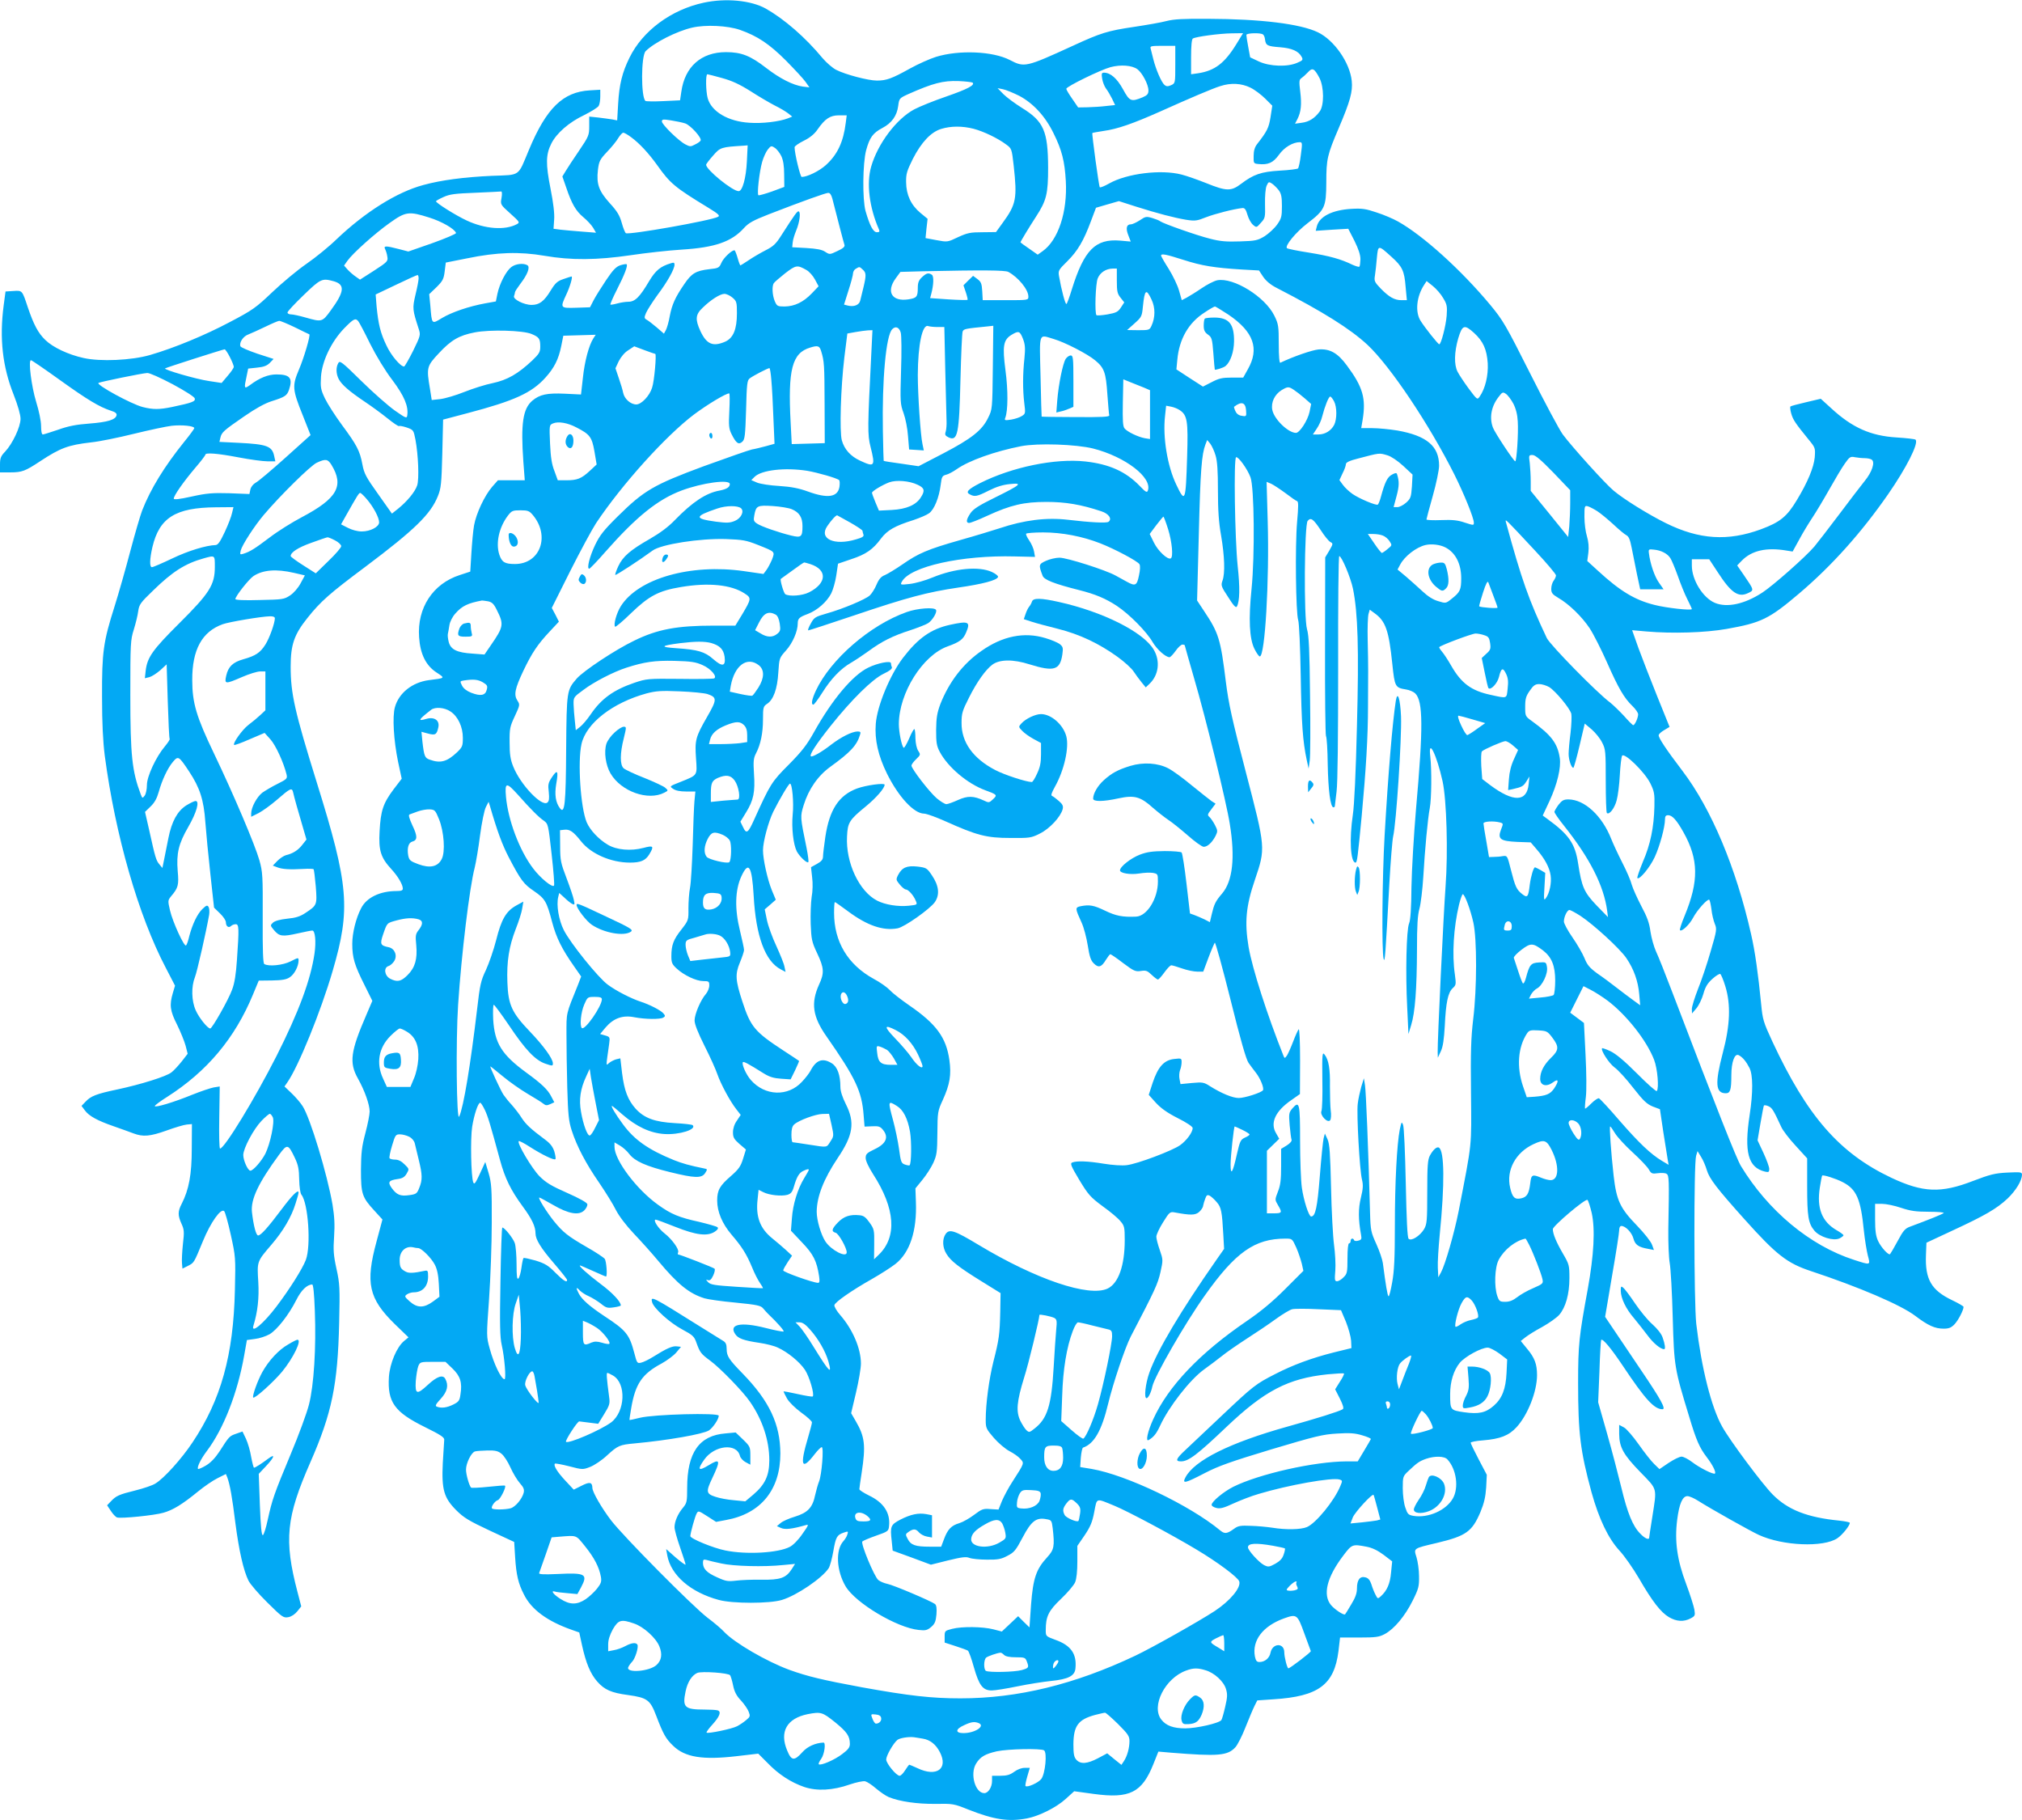 <?xml version="1.0" standalone="no"?>
<!DOCTYPE svg PUBLIC "-//W3C//DTD SVG 20010904//EN"
 "http://www.w3.org/TR/2001/REC-SVG-20010904/DTD/svg10.dtd">
<svg version="1.0" xmlns="http://www.w3.org/2000/svg"
 width="1280pt" height="1152pt" viewBox="0 0 1280 1152"
 preserveAspectRatio="xMidYMid meet">
<g transform="translate(0,1152) scale(0.1,-0.1)"
fill="#03a9f4" stroke="none">
<path d="M4455 11503 c-206 -44 -387 -178 -470 -348 -46 -93 -65 -169 -72
-293 l-6 -104 -31 6 c-17 3 -57 8 -88 12 l-58 6 0 -60 c0 -58 -3 -65 -63 -154
-35 -51 -73 -109 -85 -129 l-22 -36 24 -69 c35 -104 61 -149 109 -189 24 -20
52 -50 62 -67 l18 -31 -89 7 c-49 4 -110 9 -135 12 l-45 6 4 58 c3 37 -5 106
-23 196 -31 156 -30 216 5 285 33 66 112 135 207 180 46 23 88 49 93 59 6 10
10 37 10 60 l0 42 -67 -4 c-169 -10 -274 -112 -384 -375 -73 -174 -50 -159
-236 -166 -175 -8 -320 -27 -433 -58 -168 -45 -368 -171 -549 -343 -47 -46
-133 -116 -191 -156 -58 -40 -155 -121 -217 -180 -103 -98 -124 -113 -267
-188 -158 -84 -354 -165 -506 -209 -117 -34 -315 -43 -421 -19 -96 21 -194 67
-242 114 -46 44 -74 98 -111 207 -36 108 -34 107 -92 103 l-49 -3 -12 -90
c-27 -208 -7 -386 63 -562 27 -69 44 -128 44 -154 0 -50 -50 -157 -97 -207
-28 -29 -33 -42 -33 -83 l0 -49 65 0 c74 0 95 8 190 71 128 84 176 102 322
119 51 5 173 30 270 54 98 24 206 47 240 51 65 7 143 -1 143 -15 0 -4 -29 -44
-65 -88 -124 -154 -212 -297 -265 -433 -11 -28 -45 -144 -75 -257 -30 -114
-75 -272 -100 -351 -71 -224 -80 -287 -79 -571 0 -169 6 -284 17 -372 67 -505
213 -1014 387 -1345 l58 -112 -14 -47 c-22 -75 -18 -112 27 -200 22 -45 46
-104 54 -133 l13 -51 -38 -49 c-21 -26 -50 -58 -65 -69 -33 -26 -193 -76 -343
-108 -133 -28 -168 -42 -201 -78 l-25 -26 21 -28 c26 -36 79 -65 183 -101 47
-16 103 -37 125 -45 61 -23 105 -19 209 18 52 19 109 36 128 38 l33 3 -1 -155
c0 -164 -18 -260 -64 -350 -25 -48 -25 -73 -1 -126 17 -37 18 -52 9 -128 -5
-48 -8 -103 -6 -122 l3 -34 34 17 c40 21 37 15 96 158 48 117 113 209 134 189
6 -5 25 -73 42 -150 30 -137 31 -143 26 -349 -9 -412 -88 -696 -269 -966 -67
-101 -180 -227 -234 -259 -18 -12 -75 -31 -127 -44 -105 -26 -122 -34 -155
-69 l-24 -25 24 -36 c13 -20 30 -38 39 -41 25 -8 237 13 294 30 60 17 119 53
217 133 40 33 97 72 126 86 l52 26 9 -22 c17 -46 31 -126 51 -288 23 -176 51
-300 83 -365 11 -22 64 -84 119 -138 95 -94 102 -99 134 -93 20 4 42 19 57 38
l24 30 -24 92 c-86 329 -72 471 82 821 136 310 173 490 182 881 5 223 4 248
-17 343 -19 87 -21 119 -15 205 5 76 2 127 -10 201 -33 191 -141 549 -189 623
-13 21 -44 57 -69 81 l-46 44 18 26 c69 98 212 449 287 706 115 393 102 542
-100 1190 -140 450 -166 564 -166 735 0 139 22 203 105 307 85 107 141 156
370 327 309 232 412 332 457 446 20 49 23 79 28 270 l5 214 155 41 c296 78
406 128 493 225 56 62 83 116 100 200 l13 65 102 3 103 3 -15 -23 c-28 -44
-55 -144 -66 -249 l-12 -106 -103 5 c-113 5 -158 -5 -205 -44 -60 -51 -74
-145 -57 -386 l9 -118 -85 0 -85 0 -37 -42 c-48 -56 -100 -167 -114 -243 -6
-33 -13 -113 -17 -177 l-7 -116 -67 -22 c-170 -55 -270 -208 -257 -393 7 -107
43 -180 111 -224 55 -36 56 -35 -49 -48 -105 -14 -190 -81 -215 -171 -17 -60
-8 -210 20 -346 l23 -107 -52 -68 c-66 -88 -81 -135 -88 -264 -7 -123 7 -167
75 -241 42 -46 72 -97 72 -123 0 -11 -10 -15 -40 -15 -104 0 -190 -41 -224
-109 -33 -63 -56 -157 -56 -225 0 -88 14 -135 78 -262 l49 -99 -38 -89 c-100
-231 -110 -302 -53 -403 43 -77 74 -165 74 -209 0 -18 -12 -80 -27 -136 -23
-87 -27 -124 -28 -233 0 -152 7 -173 84 -257 l52 -57 -37 -138 c-72 -264 -50
-362 114 -523 l88 -85 -28 -23 c-47 -39 -90 -142 -96 -227 -10 -160 35 -223
228 -318 103 -51 125 -66 122 -82 -1 -11 -5 -77 -9 -146 -8 -168 7 -220 86
-299 47 -47 81 -67 211 -128 l155 -72 6 -97 c7 -111 20 -167 56 -236 47 -95
147 -168 299 -222 l51 -18 17 -79 c25 -114 53 -182 97 -232 46 -52 89 -71 195
-85 122 -17 140 -31 178 -131 44 -115 60 -145 107 -190 75 -73 186 -91 402
-66 l137 16 58 -58 c70 -73 149 -124 233 -153 81 -27 181 -22 289 16 41 14 85
23 97 20 12 -3 43 -23 68 -45 26 -22 62 -47 81 -55 69 -28 179 -44 295 -43
111 2 117 1 209 -36 162 -64 254 -78 371 -56 77 15 186 69 246 124 l53 48 124
-17 c227 -31 305 8 377 188 l32 80 81 -7 c298 -24 357 -19 406 34 14 15 43 72
64 126 22 55 47 115 57 135 l18 36 102 7 c286 18 385 92 412 305 l10 86 121 0
c106 0 126 3 162 22 60 32 128 114 176 210 39 78 42 92 41 157 0 39 -8 93 -16
119 -18 58 -23 55 130 91 184 44 222 71 275 196 23 56 32 95 36 155 l4 80 -51
97 c-28 53 -51 101 -51 106 0 5 35 12 78 15 109 9 163 30 212 83 71 77 130
226 130 330 0 69 -15 110 -63 167 l-40 49 29 23 c16 13 64 43 107 66 43 24 91
58 107 76 41 47 65 131 65 233 0 82 -2 88 -41 155 -42 72 -64 125 -64 155 0
20 205 194 219 185 5 -3 17 -40 27 -82 23 -104 14 -267 -25 -483 -55 -299 -61
-352 -61 -593 0 -319 14 -432 85 -693 47 -169 106 -292 177 -369 31 -33 86
-112 123 -175 85 -147 138 -215 190 -246 48 -28 93 -31 137 -8 28 15 30 18 24
56 -4 22 -27 95 -52 162 -57 151 -74 270 -57 405 13 103 34 151 65 151 12 0
42 -13 67 -29 82 -52 335 -194 386 -217 151 -69 409 -80 497 -20 30 20 78 79
78 97 0 4 -30 10 -67 14 -202 20 -325 68 -421 165 -64 64 -270 340 -320 430
-69 123 -131 370 -164 650 -15 134 -16 1016 -1 1064 l9 30 22 -36 c13 -20 29
-58 37 -85 16 -54 64 -116 236 -308 204 -228 272 -281 424 -331 305 -101 568
-214 658 -282 82 -62 125 -82 181 -82 33 0 48 6 69 28 23 24 57 89 57 110 0 4
-32 23 -72 42 -132 63 -172 132 -166 286 l3 78 165 77 c203 94 280 138 349
203 52 50 90 112 91 150 0 17 -7 18 -92 14 -81 -4 -110 -12 -218 -53 -204 -79
-317 -74 -517 20 -328 155 -532 388 -753 862 -57 123 -62 140 -71 235 -19 193
-39 337 -64 445 -95 420 -251 792 -434 1033 -105 138 -151 208 -151 226 0 7
15 21 34 32 l35 21 -78 193 c-43 106 -96 244 -119 306 l-40 113 91 -8 c163
-14 371 -8 507 16 220 39 269 63 460 225 207 176 393 384 562 627 117 169 196
325 174 346 -3 4 -57 10 -119 14 -165 10 -282 62 -415 185 l-66 60 -93 -22
c-52 -12 -97 -24 -99 -27 -3 -3 -1 -23 5 -44 11 -40 27 -63 110 -165 43 -52
43 -54 39 -113 -6 -63 -44 -156 -113 -270 -63 -105 -106 -140 -227 -185 -209
-77 -391 -66 -603 39 -109 54 -266 151 -331 206 -50 41 -264 278 -321 355 -22
30 -115 204 -206 385 -155 308 -172 337 -253 435 -184 221 -425 439 -584 528
-30 17 -91 43 -135 57 -68 23 -92 27 -160 23 -121 -7 -203 -48 -219 -111 l-7
-28 103 7 103 6 39 -76 c26 -53 38 -89 38 -117 -1 -23 -3 -44 -7 -47 -3 -3
-22 3 -43 12 -73 36 -146 56 -276 77 -72 11 -134 24 -139 28 -15 15 56 101
129 157 111 85 119 102 120 259 0 149 6 174 79 345 72 169 89 230 82 298 -12
116 -112 259 -215 308 -111 53 -360 84 -697 85 -152 1 -214 -2 -260 -14 -33
-9 -125 -25 -205 -37 -169 -25 -211 -38 -391 -121 -295 -135 -304 -137 -396
-89 -108 56 -322 65 -468 20 -38 -12 -113 -45 -165 -74 -115 -64 -149 -76
-209 -76 -55 0 -199 38 -258 68 -23 12 -61 45 -85 73 -111 134 -243 248 -361
315 -94 52 -253 67 -392 37z m229 -172 c111 -39 186 -89 292 -195 55 -56 111
-116 124 -135 l24 -34 -42 5 c-62 9 -144 50 -232 118 -99 77 -157 100 -254
100 -157 0 -261 -92 -283 -251 l-8 -54 -105 -5 c-58 -3 -109 -2 -114 1 -29 24
-28 285 1 315 55 55 198 127 294 149 85 20 225 13 303 -14z m3144 -88 c-75
-123 -138 -171 -245 -187 l-43 -6 0 109 c0 71 4 112 11 117 19 12 170 32 246
33 l72 1 -41 -67z m167 59 c6 -4 12 -18 13 -32 5 -38 15 -43 95 -49 76 -6 118
-25 137 -61 10 -18 7 -23 -27 -37 -62 -28 -176 -24 -244 8 l-55 26 -12 65 c-7
36 -12 70 -12 77 0 12 89 15 105 3z m-555 -190 c0 -118 0 -119 -26 -131 -21
-9 -30 -9 -42 1 -20 17 -55 99 -71 163 -7 28 -14 58 -17 68 -5 15 3 17 75 17
l81 0 0 -118z m-240 -30 c31 -23 70 -97 70 -134 0 -23 -7 -31 -37 -44 -73 -30
-82 -26 -124 51 -38 69 -79 105 -121 105 -14 0 -16 -7 -11 -37 3 -21 14 -49
24 -63 11 -14 28 -43 39 -65 l19 -40 -57 -6 c-31 -4 -84 -7 -117 -8 l-60 -1
-37 54 c-21 30 -38 58 -38 64 0 14 217 120 280 137 65 17 135 12 170 -13z
m1153 -56 c29 -58 30 -173 1 -212 -32 -43 -67 -65 -113 -71 l-43 -6 15 29 c23
45 28 92 18 174 -8 64 -7 76 7 85 9 6 27 22 41 37 29 32 41 26 74 -36z m-3782
0 c62 -17 110 -39 180 -83 51 -33 121 -74 154 -91 33 -16 71 -39 85 -50 l25
-20 -27 -11 c-55 -21 -163 -34 -244 -28 -134 8 -240 70 -264 155 -12 43 -14
152 -2 152 4 0 46 -11 93 -24z m1586 -29 c16 -16 -32 -41 -167 -88 -79 -27
-170 -64 -202 -81 -113 -60 -231 -217 -273 -362 -31 -107 -12 -259 49 -398 6
-14 3 -18 -13 -18 -23 0 -45 41 -72 135 -20 73 -18 301 4 384 22 80 42 109
103 141 59 31 92 77 100 140 6 47 8 49 63 74 158 70 220 86 318 83 46 -2 86
-7 90 -10z m1759 -32 c27 -13 69 -45 93 -69 l45 -45 -11 -72 c-11 -68 -21 -89
-85 -171 -15 -19 -22 -43 -22 -75 -1 -46 0 -48 28 -51 63 -7 95 7 132 58 33
47 88 80 132 80 16 0 17 -6 7 -79 -5 -44 -14 -83 -18 -87 -4 -4 -56 -11 -115
-14 -119 -7 -167 -24 -246 -84 -62 -47 -92 -47 -218 4 -55 22 -126 47 -158 55
-130 34 -346 7 -458 -56 -30 -17 -57 -28 -60 -24 -6 6 -51 338 -47 343 2 2 33
7 70 13 89 12 188 47 359 123 187 84 332 146 381 161 67 22 135 18 191 -10z
m-1463 -52 c88 -47 164 -129 216 -236 53 -106 71 -178 78 -303 11 -195 -48
-374 -147 -444 l-31 -22 -54 38 c-30 20 -55 39 -55 40 0 5 55 96 98 162 67
103 77 145 77 312 -1 230 -28 292 -164 376 -45 28 -99 68 -119 88 l-37 38 35
-7 c19 -4 65 -23 103 -42z m-1099 -170 c-15 -122 -53 -202 -126 -268 -42 -38
-118 -75 -153 -75 -9 0 -45 149 -45 188 0 7 26 25 58 41 39 19 68 43 87 71 48
69 80 90 136 90 l49 0 -6 -47z m-1017 -4 c34 -11 108 -93 98 -109 -3 -6 -19
-17 -36 -25 -26 -14 -32 -14 -60 1 -42 21 -149 126 -149 145 0 14 8 15 58 7
31 -5 71 -13 89 -19z m1826 -34 c64 -17 154 -60 207 -100 34 -25 35 -27 47
-133 23 -209 16 -245 -70 -363 l-42 -58 -86 -1 c-76 0 -95 -4 -154 -31 -67
-32 -67 -32 -137 -19 l-69 13 6 61 7 61 -45 37 c-60 50 -90 114 -91 194 -1 54
5 72 43 149 54 105 114 169 179 189 62 19 134 19 205 1z m-2167 -54 c52 -38
111 -102 164 -176 83 -117 112 -141 324 -270 64 -39 75 -50 62 -57 -42 -24
-564 -116 -584 -104 -5 3 -17 32 -26 65 -13 47 -29 74 -76 125 -69 77 -85 120
-75 210 7 56 12 66 59 116 29 30 61 70 71 88 11 17 24 32 31 32 6 0 29 -13 50
-29z m732 -153 c-5 -104 -28 -188 -52 -188 -39 0 -206 136 -206 167 0 5 20 31
44 58 46 53 51 54 195 63 l24 2 -5 -102z m218 34 c12 -26 18 -62 18 -116 l1
-79 -78 -29 c-43 -15 -82 -26 -86 -24 -10 7 6 150 24 212 8 28 24 63 35 77 20
25 23 26 45 11 13 -8 31 -32 41 -52z m3149 -216 c16 -22 20 -43 20 -101 0 -65
-3 -78 -30 -116 -17 -24 -53 -57 -79 -74 -45 -27 -58 -30 -156 -33 -85 -3
-125 0 -190 17 -85 21 -296 96 -315 110 -5 5 -28 14 -51 21 -37 11 -43 10 -78
-14 -22 -14 -47 -26 -58 -26 -27 0 -33 -26 -15 -70 l15 -39 -67 6 c-157 13
-228 -59 -306 -309 -15 -49 -30 -90 -34 -92 -7 -5 -32 89 -47 176 -6 35 -3 40
53 95 65 65 102 127 149 253 l32 85 72 21 73 21 106 -34 c142 -45 243 -71 319
-84 58 -9 69 -7 127 16 57 22 174 52 229 58 15 2 23 -8 33 -43 7 -25 23 -53
35 -63 22 -19 23 -18 50 13 27 29 28 35 26 118 -1 52 3 99 10 116 12 26 14 27
34 14 12 -8 31 -27 43 -42z m-4920 -48 c-8 -43 -7 -43 55 -99 60 -54 62 -57
42 -68 -75 -40 -201 -31 -317 23 -69 32 -195 111 -195 122 0 3 21 15 48 27 39
18 73 22 202 27 85 4 159 7 163 8 5 1 6 -17 2 -40z m2094 -5 c25 -99 72 -280
77 -294 3 -11 -10 -22 -45 -38 -48 -23 -49 -23 -77 -5 -20 14 -54 20 -118 24
l-91 5 3 30 c1 17 12 51 23 78 21 51 29 114 15 119 -9 3 -24 -18 -110 -152
-34 -54 -51 -70 -101 -95 -33 -17 -81 -45 -107 -63 -26 -17 -49 -32 -51 -32
-2 0 -10 20 -17 45 -7 25 -16 47 -19 50 -13 7 -72 -47 -85 -80 -13 -30 -18
-33 -77 -39 -84 -10 -111 -26 -157 -94 -57 -83 -78 -129 -92 -202 -6 -36 -18
-76 -24 -88 l-13 -24 -45 39 c-25 21 -53 43 -64 49 -16 9 -17 14 -4 44 8 18
41 70 73 114 63 84 107 163 107 191 0 12 -5 15 -22 9 -68 -20 -98 -46 -139
-114 -59 -100 -89 -130 -131 -130 -18 0 -50 -5 -71 -11 -22 -6 -41 -9 -43 -7
-2 3 16 45 41 94 49 96 70 152 62 161 -3 3 -21 0 -40 -6 -27 -9 -47 -30 -90
-94 -30 -45 -66 -102 -79 -127 l-23 -45 -88 -3 c-101 -3 -102 -2 -62 84 24 51
42 114 33 114 -2 0 -25 -7 -50 -16 -39 -13 -52 -24 -82 -73 -42 -69 -72 -91
-121 -91 -48 0 -119 36 -111 56 3 9 6 19 6 24 0 5 15 28 33 52 47 61 64 107
46 119 -25 15 -75 10 -103 -12 -33 -26 -73 -103 -87 -168 l-10 -49 -67 -12
c-104 -19 -212 -56 -274 -93 -66 -40 -64 -43 -74 80 l-7 71 46 44 c39 39 46
51 52 100 l7 56 136 27 c189 39 331 43 489 16 168 -29 331 -28 548 4 94 14
238 30 320 35 211 13 317 50 395 137 29 32 58 48 155 86 219 85 360 135 377
136 12 1 20 -11 27 -36z m-2552 -120 c78 -24 162 -72 170 -98 1 -5 -66 -34
-150 -64 l-152 -53 -62 16 c-81 21 -96 21 -85 -1 5 -10 12 -31 14 -48 5 -28 1
-33 -84 -88 l-89 -57 -27 19 c-15 10 -38 30 -51 44 l-23 26 21 30 c34 48 175
174 268 240 101 72 121 75 250 34z m6092 -249 c68 -61 81 -88 89 -189 l8 -85
-34 0 c-44 0 -78 19 -131 73 -40 42 -43 48 -37 84 3 21 9 70 12 110 8 84 8 84
93 7z m-1317 -19 c115 -37 193 -50 370 -61 l108 -6 27 -41 c19 -27 48 -51 88
-71 291 -150 462 -257 572 -359 144 -135 390 -502 550 -821 61 -122 123 -275
123 -304 0 -18 -1 -18 -57 0 -43 15 -78 19 -150 16 -51 -2 -93 0 -93 4 0 4 18
71 40 149 22 78 40 164 40 191 0 124 -78 190 -264 223 -49 8 -120 15 -159 15
l-70 0 9 53 c22 135 2 207 -100 344 -58 79 -108 107 -180 101 -40 -4 -155 -43
-241 -84 -6 -3 -10 40 -10 118 0 114 -2 127 -28 180 -59 120 -258 243 -361
224 -20 -4 -65 -27 -100 -51 -35 -24 -78 -50 -94 -59 l-31 -16 -17 60 c-9 33
-39 95 -65 137 -27 42 -49 81 -49 85 0 15 32 8 142 -27z m-2387 -64 c17 -9 41
-36 54 -60 l23 -43 -43 -45 c-54 -56 -109 -82 -172 -83 -45 0 -49 2 -63 35
-15 37 -18 93 -6 112 4 7 37 35 72 63 69 53 77 54 135 21z m357 2 c22 -19 22
-37 4 -112 -8 -31 -17 -68 -20 -82 -6 -30 -40 -43 -80 -33 l-23 6 28 89 c16
49 29 98 29 109 0 10 8 24 18 29 23 14 23 14 44 -6z m1608 -70 c0 -67 3 -82
24 -108 l23 -29 -21 -32 c-18 -28 -30 -34 -85 -44 -35 -6 -66 -8 -70 -5 -12
13 -6 200 8 233 15 37 52 61 94 62 l27 0 0 -77z m-687 56 c63 -34 127 -112
127 -156 0 -23 -1 -23 -145 -23 l-144 0 -3 56 c-3 49 -7 60 -31 78 l-27 20
-31 -30 -30 -30 15 -44 c8 -24 13 -46 11 -48 -2 -2 -56 -1 -120 3 l-117 8 7
26 c16 60 17 113 4 122 -22 14 -34 11 -63 -16 -20 -19 -26 -34 -26 -67 0 -57
-7 -65 -61 -73 -103 -15 -141 48 -79 133 l30 41 142 4 c380 8 520 7 541 -4z
m-3733 -41 c0 -13 -9 -59 -20 -104 -20 -86 -19 -94 21 -217 12 -37 11 -42 -36
-138 -27 -54 -53 -99 -57 -99 -23 0 -83 71 -112 134 -38 79 -51 134 -62 246
l-6 76 128 61 c71 34 132 62 137 62 4 1 7 -9 7 -21z m-538 -18 c74 -21 69 -66
-19 -186 -53 -73 -56 -73 -158 -44 -38 11 -80 20 -92 20 -13 0 -23 5 -23 12 0
7 46 56 102 110 108 104 116 108 190 88z m7024 -107 c24 -39 26 -52 22 -111
-5 -65 -36 -183 -47 -181 -8 0 -91 105 -118 148 -36 56 -26 155 23 229 l15 23
40 -32 c21 -17 51 -51 65 -76z m-1846 -10 c24 -51 24 -112 -1 -166 -12 -26
-16 -27 -83 -27 l-71 1 47 42 c45 40 47 45 53 107 11 108 21 116 55 43z
m-2653 13 c26 -22 28 -30 28 -98 0 -103 -23 -158 -75 -181 -77 -33 -117 -16
-156 67 -34 74 -32 105 14 148 52 51 111 88 138 88 13 0 36 -11 51 -24z m3140
-108 c159 -108 197 -215 122 -346 l-29 -52 -73 0 c-60 0 -81 -5 -127 -29 l-55
-28 -84 54 -84 55 6 62 c12 130 71 233 171 297 32 22 63 39 67 39 4 0 43 -24
86 -52z m-5509 -41 c6 -7 40 -71 75 -143 40 -79 95 -170 141 -230 75 -100 103
-166 94 -224 -3 -20 -9 -17 -78 31 -41 29 -137 113 -212 187 -125 123 -137
132 -147 113 -15 -27 -14 -67 3 -100 19 -36 66 -77 164 -143 42 -28 108 -76
145 -106 37 -30 70 -52 73 -49 3 3 25 -1 49 -9 42 -15 43 -16 55 -77 18 -97
24 -249 11 -289 -13 -41 -65 -103 -121 -148 l-39 -31 -87 123 c-77 108 -89
130 -100 189 -16 86 -36 123 -130 250 -42 57 -90 132 -107 167 -27 57 -29 71
-25 138 7 99 65 221 147 306 59 60 71 67 89 45z m-401 -39 c49 -24 89 -44 91
-44 9 -4 -34 -150 -65 -222 -44 -104 -43 -126 24 -292 l49 -124 -159 -143
c-88 -79 -172 -150 -188 -158 -16 -9 -30 -26 -34 -43 l-6 -29 -127 5 c-108 3
-144 0 -239 -21 -77 -17 -113 -21 -113 -13 0 19 62 107 133 191 37 43 67 82
67 87 0 14 74 9 210 -17 73 -14 155 -25 183 -25 l50 0 -7 32 c-13 64 -45 76
-224 85 l-123 6 6 26 c8 35 21 46 150 135 72 50 132 83 173 96 85 27 98 35
111 71 26 76 7 99 -79 99 -53 0 -107 -22 -167 -67 -38 -27 -39 -23 -22 55 l10
49 56 6 c42 4 63 12 81 30 l24 25 -102 33 c-56 19 -105 40 -108 47 -9 24 18
64 50 75 18 7 66 29 108 49 41 20 81 37 87 37 7 1 52 -18 100 -41z m4068 2
l43 0 6 -277 c4 -153 7 -296 8 -318 1 -22 -1 -52 -5 -66 -7 -21 -4 -27 19 -38
56 -25 66 21 74 364 4 160 10 298 14 307 7 16 15 18 158 32 l36 4 -3 -264 c-3
-263 -3 -265 -30 -319 -38 -79 -106 -132 -284 -225 l-156 -81 -109 16 c-60 8
-111 16 -112 18 -1 1 -3 85 -5 187 -6 329 20 607 59 646 21 22 44 13 54 -21 5
-16 6 -124 2 -240 -6 -200 -5 -213 16 -270 12 -33 25 -98 28 -145 l7 -85 47
-3 46 -3 -8 38 c-13 57 -30 316 -30 440 1 193 29 323 66 309 9 -3 35 -6 59 -6z
m3396 -37 c58 -53 81 -104 87 -193 4 -77 -16 -160 -51 -210 -15 -22 -16 -21
-70 51 -30 41 -61 88 -70 106 -23 44 -21 124 4 211 26 86 39 90 100 35z
m-5966 -7 c48 -20 55 -30 55 -80 0 -34 -6 -45 -52 -89 -90 -84 -156 -122 -249
-142 -46 -9 -127 -35 -180 -56 -52 -21 -120 -41 -151 -45 l-55 -6 -11 70 c-23
135 -21 144 56 226 77 83 128 113 227 132 96 19 306 13 360 -10z m2151 -118
c-24 -474 -25 -519 -5 -597 31 -123 26 -130 -66 -87 -61 28 -100 72 -116 129
-15 57 -7 332 16 524 l19 152 50 9 c28 5 64 10 80 11 l29 1 -7 -142z m960 87
c14 -37 15 -60 9 -123 -11 -100 -11 -200 -1 -283 8 -64 8 -68 -15 -82 -13 -9
-44 -19 -68 -23 -40 -6 -44 -5 -37 12 17 45 18 174 1 300 -20 154 -14 193 39
225 45 27 52 24 72 -26z m195 -1 c69 -20 213 -94 262 -135 57 -47 68 -77 77
-214 5 -67 10 -128 12 -134 2 -10 -47 -12 -212 -11 -118 0 -215 2 -216 3 -1 1
-4 116 -7 255 -7 287 -14 265 84 236z m-2523 -94 c9 0 -6 -174 -20 -214 -16
-52 -68 -106 -100 -106 -36 0 -75 35 -83 73 -3 17 -16 60 -28 94 l-21 62 21
45 c14 27 37 55 60 69 l38 25 64 -24 c35 -13 66 -24 69 -24z m1050 18 c20 -65
21 -87 22 -333 l1 -250 -104 -3 -105 -3 -7 137 c-18 335 9 440 124 474 48 15
59 11 69 -22z m-3743 -38 c14 -27 25 -55 25 -62 0 -7 -18 -33 -39 -57 l-38
-45 -79 12 c-83 12 -288 72 -279 80 5 5 359 118 377 121 4 0 19 -21 33 -49z
m-1075 -146 c173 -124 249 -170 323 -194 27 -8 37 -17 35 -28 -6 -29 -57 -44
-172 -53 -83 -6 -134 -16 -198 -39 -48 -16 -91 -30 -97 -30 -7 0 -11 22 -11
54 0 31 -13 94 -31 152 -30 98 -51 264 -33 264 5 0 88 -57 184 -126z m4503 -1
c4 -43 10 -151 13 -240 l7 -162 -54 -15 c-30 -8 -70 -18 -89 -21 -19 -4 -156
-52 -305 -106 -318 -118 -378 -153 -546 -319 -88 -87 -112 -118 -142 -180 -35
-74 -54 -150 -37 -150 4 0 51 48 103 108 196 222 330 330 481 387 131 49 306
73 306 41 0 -20 -20 -32 -64 -41 -86 -15 -172 -72 -284 -187 -41 -43 -94 -82
-158 -119 -123 -70 -171 -111 -200 -173 -13 -28 -21 -52 -19 -55 4 -4 153 93
236 154 54 40 299 78 464 73 107 -4 129 -8 200 -36 115 -46 111 -42 92 -94
-10 -23 -26 -54 -36 -67 l-18 -24 -124 18 c-337 48 -668 -46 -779 -222 -27
-43 -48 -118 -36 -130 3 -3 49 35 101 86 113 109 175 142 314 165 176 30 320
15 404 -40 45 -29 44 -34 -16 -135 l-42 -69 -135 0 c-235 0 -358 -23 -505 -95
-119 -57 -321 -191 -364 -240 -63 -73 -64 -76 -67 -445 -2 -351 -9 -417 -40
-375 -27 36 -34 86 -23 152 15 84 8 96 -26 45 -25 -37 -27 -48 -21 -96 4 -41
2 -57 -9 -66 -35 -29 -171 114 -216 228 -18 44 -23 78 -23 152 -1 88 2 101 33
167 33 71 33 73 16 99 -23 36 -16 74 38 188 54 113 90 167 167 249 l58 62 -22
44 -23 43 116 232 c64 127 138 264 164 304 164 246 442 554 621 689 86 64 201
133 222 133 4 0 4 -49 1 -109 -5 -96 -3 -114 14 -149 29 -58 45 -69 68 -48 16
14 19 39 24 202 4 165 7 187 23 199 22 17 115 65 125 65 3 0 9 -35 12 -77z
m-3790 -25 c78 -42 138 -80 140 -90 5 -19 -15 -27 -143 -54 -82 -17 -122 -17
-188 0 -72 19 -292 139 -279 152 6 6 279 62 309 63 15 1 83 -30 161 -71z
m6150 -22 l37 -16 0 -155 0 -154 -32 5 c-44 8 -112 41 -129 62 -11 13 -13 49
-11 164 l3 147 47 -19 c26 -10 64 -26 85 -34z m948 -14 c14 -9 45 -33 68 -53
l41 -36 -10 -50 c-12 -55 -63 -133 -86 -133 -49 0 -139 87 -150 146 -9 47 15
97 58 124 40 24 46 24 79 2z m1389 -87 c16 -31 26 -70 28 -112 5 -74 -7 -253
-16 -253 -10 1 -129 181 -141 213 -24 63 -11 135 36 195 23 31 27 32 46 19 12
-8 33 -36 47 -62z m-1135 15 c19 -37 19 -112 1 -149 -20 -38 -58 -61 -100 -61
l-35 0 24 36 c14 20 30 55 35 78 17 66 41 126 51 126 4 0 15 -13 24 -30z
m-557 -56 c3 -40 2 -41 -26 -36 -20 2 -34 13 -41 29 -7 14 -10 27 -9 28 46 36
72 29 76 -21z m-420 0 c48 -32 54 -68 47 -293 -9 -289 -12 -298 -69 -178 -56
117 -86 299 -71 433 l7 66 31 -6 c17 -3 42 -13 55 -22z m-3820 -109 c86 -44
99 -61 115 -152 l14 -83 -43 -40 c-54 -50 -80 -60 -149 -60 l-54 0 -21 58
c-17 42 -24 87 -28 174 -5 117 -5 118 19 128 33 14 92 4 147 -25z m4047 -178
c11 -36 15 -98 15 -221 0 -125 5 -202 20 -286 22 -129 26 -238 9 -285 -11 -30
-9 -37 36 -105 34 -54 49 -70 55 -59 18 34 20 118 5 256 -18 172 -26 684 -10
689 14 5 72 -75 91 -127 24 -63 28 -494 7 -704 -20 -195 -14 -317 18 -382 13
-26 28 -48 34 -48 33 0 61 480 50 858 l-7 247 29 -12 c15 -7 56 -34 90 -59 34
-26 67 -49 74 -51 9 -3 9 -32 0 -133 -13 -150 -8 -575 7 -620 6 -17 13 -172
16 -350 5 -308 13 -417 38 -535 l12 -55 7 50 c4 28 5 214 2 415 -3 285 -7 376
-19 417 -21 70 -17 661 4 686 20 24 36 12 83 -59 23 -36 50 -69 61 -75 18 -9
17 -12 -7 -54 l-26 -43 -1 -559 c-1 -307 2 -564 6 -572 5 -7 10 -88 11 -179 3
-163 17 -272 36 -272 5 0 9 3 9 8 0 4 5 45 11 92 7 54 10 342 10 788 -1 393 2
702 7 702 15 0 72 -135 87 -207 31 -154 38 -377 25 -868 -7 -295 -17 -504 -26
-562 -23 -154 -15 -303 17 -303 10 0 14 33 39 295 27 292 40 502 40 695 0 91
1 192 1 225 0 33 -1 121 -3 195 -2 74 1 148 5 163 l8 28 30 -22 c70 -50 91
-108 113 -323 15 -143 18 -149 86 -160 22 -3 49 -15 59 -25 50 -50 51 -214 5
-731 -14 -163 -27 -385 -29 -495 -1 -132 -6 -210 -15 -230 -17 -40 -23 -315
-12 -530 l8 -170 17 56 c25 79 36 230 37 474 0 161 4 223 16 265 8 30 19 120
24 200 10 174 28 366 41 435 11 57 13 241 3 329 -14 120 41 8 78 -159 26 -119
35 -450 19 -665 -12 -158 -52 -986 -50 -1050 l1 -35 19 41 c14 30 20 75 25
160 7 148 20 211 50 239 22 20 22 25 14 86 -19 127 -8 299 26 442 9 37 20 67
24 67 12 0 49 -98 67 -180 23 -104 23 -415 -1 -610 -14 -118 -17 -208 -14
-465 3 -353 9 -302 -78 -750 -28 -141 -85 -339 -112 -389 l-17 -31 -3 60 c-2
32 4 127 12 210 32 321 30 529 -5 551 -13 8 -37 -13 -57 -50 -14 -26 -17 -63
-17 -231 0 -183 -2 -203 -20 -235 -26 -43 -81 -78 -98 -61 -8 8 -13 119 -18
354 -4 188 -11 353 -17 367 -9 23 -10 20 -21 -30 -18 -93 -31 -333 -31 -609 0
-202 -4 -287 -17 -358 -9 -51 -19 -90 -23 -88 -7 4 -18 72 -36 210 -3 22 -21
76 -41 120 -34 75 -37 87 -40 195 -11 416 -26 772 -32 810 l-7 45 -17 -55 c-8
-30 -19 -78 -22 -107 -8 -64 12 -423 27 -480 8 -34 7 -56 -7 -114 -17 -69 -17
-137 1 -235 5 -27 2 -32 -18 -37 -12 -4 -24 -2 -26 3 -6 16 -22 12 -22 -5 0
-8 -4 -15 -10 -15 -6 0 -10 -38 -10 -95 0 -88 -2 -98 -25 -120 -13 -14 -32
-25 -41 -25 -15 0 -16 9 -11 68 3 37 -1 110 -8 162 -7 52 -16 216 -19 363 -5
216 -9 275 -22 305 l-17 37 -8 -30 c-4 -16 -15 -124 -24 -239 -16 -201 -28
-256 -55 -256 -15 0 -48 104 -59 184 -6 43 -11 176 -11 296 0 237 -4 255 -48
205 -23 -27 -24 -34 -18 -107 4 -43 9 -84 12 -92 3 -8 -8 -22 -30 -36 l-36
-22 0 -109 c0 -84 -4 -121 -20 -161 -20 -52 -20 -52 0 -86 28 -47 26 -52 -25
-52 l-45 0 0 198 0 198 39 38 39 38 -20 35 c-39 65 -5 140 97 210 l54 38 1
210 c0 128 -4 205 -9 200 -5 -6 -21 -41 -35 -78 -14 -37 -32 -77 -39 -88 -14
-19 -15 -19 -22 -2 -104 261 -197 551 -221 689 -26 156 -17 259 40 425 68 202
69 197 -58 684 -87 334 -108 428 -126 570 -33 269 -45 308 -137 446 l-45 68
11 423 c10 403 18 502 42 565 l11 28 19 -23 c10 -13 26 -47 34 -75z m-775 44
c204 -52 377 -185 346 -267 -5 -14 -15 -8 -51 30 -88 91 -192 138 -344 155
-192 21 -464 -35 -667 -137 -76 -39 -93 -57 -65 -71 31 -17 46 -14 121 24 48
24 90 37 133 41 85 9 70 -4 -96 -86 -102 -50 -137 -73 -154 -99 -27 -40 -29
-61 -8 -61 9 0 60 20 114 45 150 69 233 88 376 88 119 0 217 -16 346 -59 48
-15 71 -49 46 -67 -13 -9 -113 -4 -257 13 -137 16 -278 -2 -433 -54 -40 -13
-151 -47 -247 -74 -208 -59 -266 -84 -368 -155 -42 -29 -92 -59 -110 -67 -24
-9 -38 -25 -53 -60 -11 -27 -31 -58 -43 -69 -27 -25 -172 -86 -276 -115 -70
-20 -77 -25 -98 -64 -13 -23 -20 -42 -15 -42 5 0 136 43 291 95 337 114 463
147 659 176 153 22 244 46 251 67 2 7 -16 21 -40 32 -82 37 -233 23 -374 -35
-45 -19 -109 -37 -144 -41 -61 -7 -62 -6 -51 14 51 96 379 169 716 160 l127
-3 -6 34 c-3 19 -17 50 -30 69 -14 20 -23 39 -20 44 3 4 51 8 107 8 121 0 249
-25 362 -69 94 -37 235 -112 248 -132 6 -9 5 -37 -3 -72 -13 -64 -23 -69 -77
-39 -17 9 -49 27 -71 39 -63 35 -308 113 -355 113 -23 0 -62 -9 -86 -20 -46
-21 -47 -26 -21 -94 9 -26 73 -51 231 -91 104 -26 169 -54 239 -100 81 -54
189 -164 227 -230 28 -47 82 -95 107 -95 6 1 23 19 38 40 15 22 35 40 43 40 8
0 15 -2 15 -5 0 -3 27 -96 59 -208 73 -248 205 -786 226 -922 35 -214 18 -362
-48 -440 -43 -50 -51 -68 -66 -131 l-12 -51 -35 18 c-20 9 -48 22 -63 27 l-28
10 -22 188 c-12 104 -26 193 -31 198 -5 5 -53 9 -107 9 -77 -1 -111 -5 -158
-23 -57 -22 -125 -76 -125 -99 0 -18 64 -29 121 -20 30 5 69 7 87 4 31 -6 32
-7 32 -55 0 -108 -69 -219 -138 -222 -86 -4 -129 5 -197 38 -71 34 -97 39
-154 28 -36 -8 -36 -12 6 -104 14 -30 31 -95 39 -145 11 -70 19 -94 38 -113
30 -30 49 -24 77 23 12 19 24 35 28 35 4 0 41 -25 81 -56 68 -51 78 -55 112
-50 32 5 41 2 68 -24 17 -16 35 -30 40 -30 5 0 23 20 41 45 18 25 37 45 44 45
6 0 36 -9 68 -20 31 -11 74 -20 95 -20 l39 0 33 88 c18 48 37 91 40 95 4 5 49
-158 100 -362 62 -250 99 -379 114 -399 11 -16 33 -45 47 -63 28 -36 52 -96
44 -110 -10 -15 -115 -49 -153 -49 -39 0 -109 29 -181 74 -40 26 -48 27 -116
21 l-72 -7 -6 31 c-4 17 -2 43 3 57 6 14 10 37 10 51 0 25 -2 25 -47 20 -64
-7 -102 -49 -136 -150 l-25 -77 44 -49 c32 -35 72 -64 139 -98 56 -28 95 -54
95 -63 0 -27 -38 -79 -80 -109 -48 -34 -269 -118 -337 -126 -28 -4 -90 0 -145
9 -102 17 -171 19 -200 8 -15 -6 -9 -21 44 -110 57 -94 70 -109 148 -167 48
-34 99 -77 113 -95 25 -29 27 -39 27 -120 0 -161 -40 -273 -108 -306 -118 -56
-452 57 -815 275 -156 94 -187 104 -211 70 -22 -32 -20 -85 5 -125 27 -45 78
-85 222 -174 l121 -75 -2 -115 c-3 -146 -8 -180 -43 -317 -28 -112 -49 -268
-49 -370 0 -52 3 -58 52 -115 29 -33 73 -70 98 -83 25 -13 56 -34 68 -48 27
-29 28 -26 -46 -141 -26 -39 -56 -96 -69 -126 l-22 -55 -51 3 c-46 4 -55 0
-103 -36 -29 -22 -71 -46 -94 -53 -51 -15 -74 -39 -97 -101 l-18 -48 -73 0
c-90 0 -119 10 -139 49 -15 28 -15 31 6 45 30 21 46 20 66 -4 10 -11 32 -23
50 -26 l32 -6 0 70 0 71 -36 7 c-50 9 -98 -1 -163 -34 -63 -33 -67 -42 -56
-137 l6 -60 121 -44 121 -45 108 27 c87 21 114 25 136 16 16 -6 65 -11 110
-11 69 -1 91 3 130 24 43 22 53 34 97 117 54 103 86 128 150 115 32 -5 34 -9
40 -57 13 -115 9 -136 -35 -184 -70 -76 -89 -133 -102 -299 l-10 -145 -36 35
-36 36 -52 -49 -51 -48 -54 14 c-67 17 -198 19 -260 3 -47 -12 -48 -13 -48
-50 l0 -37 68 -22 c37 -12 73 -25 79 -29 6 -4 23 -51 38 -105 33 -116 57 -147
113 -147 22 0 95 12 163 26 68 14 164 29 212 34 110 11 151 32 155 80 9 91
-28 145 -126 180 -62 23 -62 23 -62 62 0 86 17 122 97 198 41 39 81 86 89 105
9 22 14 70 14 132 l0 98 46 67 c36 54 49 83 61 148 18 92 8 88 128 39 83 -34
366 -185 519 -277 134 -80 263 -176 271 -202 12 -39 -57 -122 -155 -187 -103
-67 -390 -229 -503 -283 -384 -182 -744 -270 -1107 -270 -183 0 -325 16 -624
70 -249 46 -344 69 -458 110 -145 53 -349 172 -413 240 -16 18 -64 59 -107 91
-96 74 -530 512 -610 616 -58 76 -118 179 -118 205 -1 37 -17 40 -68 14 l-50
-25 -55 59 c-51 55 -75 95 -64 106 2 2 43 -5 90 -17 84 -22 87 -22 133 -4 26
10 74 42 106 72 70 64 80 68 178 77 206 19 430 58 468 82 25 17 62 71 62 93 0
20 -410 9 -499 -13 -35 -9 -65 -15 -66 -14 -1 2 4 36 11 76 26 153 69 216 193
282 34 19 76 50 92 69 l30 36 -26 3 c-28 4 -67 -14 -150 -66 -27 -17 -62 -34
-76 -37 -25 -6 -27 -4 -44 62 -31 117 -51 142 -190 233 -92 61 -141 104 -161
142 -20 38 -17 45 6 20 12 -12 38 -29 58 -37 20 -9 54 -30 75 -46 34 -28 43
-30 83 -24 24 3 44 9 44 12 0 24 -55 82 -128 136 -80 60 -143 117 -130 117 3
0 40 -16 82 -35 43 -19 79 -35 82 -35 10 0 3 98 -8 112 -7 9 -58 43 -113 74
-121 70 -150 93 -208 164 -46 57 -104 150 -93 150 4 0 42 -21 86 -46 99 -58
165 -69 199 -35 12 12 21 30 19 39 -2 10 -50 37 -127 71 -100 44 -135 65 -176
106 -48 49 -144 210 -131 222 3 3 34 -13 68 -35 78 -50 156 -88 164 -79 3 3 0
25 -7 49 -10 30 -26 51 -59 75 -90 67 -121 96 -147 136 -14 23 -43 60 -63 83
-21 22 -44 52 -53 65 -18 27 -88 179 -83 179 2 0 37 -28 78 -62 42 -35 113
-85 159 -112 46 -27 91 -55 100 -63 13 -11 22 -11 42 -2 l26 12 -19 36 c-22
44 -61 81 -160 153 -154 113 -199 185 -208 336 -2 51 -1 92 4 92 5 -1 47 -58
94 -127 105 -157 168 -224 233 -246 44 -15 47 -15 47 2 0 30 -59 111 -146 202
-114 119 -137 169 -142 310 -5 134 10 228 53 339 19 48 38 107 41 131 l7 42
-44 -24 c-65 -36 -95 -87 -128 -219 -16 -63 -46 -149 -65 -190 -32 -67 -38
-93 -56 -250 -41 -346 -85 -616 -113 -677 -17 -39 -22 479 -7 707 21 318 72
742 105 868 8 33 24 125 34 205 11 82 27 160 37 179 l17 33 8 -25 c47 -163 79
-248 120 -327 76 -145 94 -169 159 -213 70 -48 81 -66 115 -196 27 -101 62
-171 140 -282 l44 -63 -20 -52 c-78 -193 -73 -172 -73 -317 0 -74 2 -225 5
-335 5 -170 9 -211 28 -270 33 -102 91 -212 175 -333 40 -59 88 -136 105 -171
20 -39 64 -97 114 -150 45 -47 114 -124 153 -171 125 -150 197 -208 294 -238
19 -6 107 -19 195 -27 142 -14 162 -19 177 -38 10 -12 23 -26 29 -32 61 -58
107 -111 99 -113 -6 -2 -58 8 -116 23 -154 39 -232 23 -190 -39 18 -28 53 -41
155 -56 41 -6 93 -19 115 -30 62 -28 138 -90 172 -141 28 -43 61 -155 49 -168
-3 -3 -46 4 -95 15 -50 11 -90 19 -90 16 0 -2 10 -22 22 -44 13 -23 51 -60 90
-89 38 -27 68 -55 68 -62 0 -8 -11 -49 -24 -93 -55 -184 -42 -217 43 -106 18
23 37 42 43 42 14 0 0 -175 -17 -217 -7 -17 -18 -56 -25 -87 -16 -79 -47 -111
-128 -136 -37 -11 -78 -29 -90 -40 l-24 -20 27 -12 c26 -11 69 -6 154 18 23 7
21 2 -20 -56 -25 -37 -59 -71 -79 -81 -74 -39 -276 -50 -408 -23 -76 15 -222
75 -222 91 1 22 29 122 39 141 11 21 12 21 68 -15 l56 -36 64 12 c220 40 343
192 343 421 -1 185 -69 331 -238 505 -88 90 -102 111 -102 157 0 28 -6 41 -21
50 -12 7 -79 49 -148 92 -303 190 -314 196 -303 154 9 -38 112 -131 191 -173
67 -36 76 -44 90 -85 22 -61 29 -70 86 -112 62 -45 209 -196 253 -261 79 -114
122 -245 122 -370 0 -97 -27 -154 -102 -218 l-50 -42 -71 7 c-40 3 -93 13
-119 22 -58 19 -60 32 -19 118 54 114 51 127 -24 81 -64 -39 -73 -29 -27 36
64 91 205 107 226 24 3 -13 20 -32 36 -40 l30 -16 0 57 c0 55 -2 59 -46 102
l-47 45 -64 -6 c-167 -13 -243 -121 -243 -345 0 -87 -2 -96 -27 -126 -32 -38
-53 -87 -53 -123 0 -15 16 -73 35 -127 19 -55 35 -104 35 -109 0 -5 -28 15
-62 44 l-61 54 7 -40 c23 -126 148 -234 326 -282 88 -24 321 -24 400 0 93 28
254 137 296 201 8 13 21 60 29 106 16 92 23 104 66 119 28 10 30 9 23 -12 -3
-12 -15 -31 -25 -42 -51 -56 -44 -188 14 -286 63 -106 325 -262 462 -276 44
-5 55 -2 80 19 23 20 29 35 33 79 3 39 0 58 -9 66 -25 19 -265 121 -303 128
-20 4 -45 15 -56 24 -26 22 -113 232 -101 244 5 5 45 22 88 37 75 26 78 29 81
61 9 84 -35 149 -127 193 -34 17 -61 34 -61 40 0 6 7 54 15 106 26 171 20 226
-38 325 l-29 50 31 131 c17 72 31 154 31 183 0 94 -51 215 -131 307 -22 25
-39 54 -37 63 4 19 108 92 239 166 54 31 120 73 148 95 91 72 136 209 129 392
l-3 86 44 54 c24 29 55 77 69 107 22 49 25 67 26 190 1 131 2 139 34 208 45
99 55 160 42 253 -20 143 -83 229 -255 347 -49 34 -104 76 -121 95 -17 18 -63
51 -103 72 -164 90 -251 235 -251 418 0 37 2 68 5 68 3 0 40 -26 83 -58 122
-91 223 -125 314 -108 44 8 206 123 236 166 32 47 26 104 -19 170 -31 46 -35
48 -92 55 -67 7 -97 -6 -122 -54 -14 -28 -13 -31 11 -60 14 -17 31 -31 38 -31
16 0 49 -37 63 -71 11 -26 11 -26 -44 -32 -68 -7 -149 6 -200 32 -114 58 -200
241 -191 407 4 87 14 104 118 189 67 55 120 116 120 138 0 13 -118 -3 -175
-24 -115 -43 -174 -134 -200 -304 -8 -55 -15 -112 -15 -126 0 -19 -9 -31 -38
-47 l-38 -21 7 -63 c5 -37 4 -89 -3 -126 -5 -34 -8 -111 -6 -170 4 -98 7 -114
41 -186 44 -93 46 -125 12 -198 -53 -117 -41 -203 47 -328 183 -262 224 -348
235 -498 l6 -73 48 2 c40 2 51 -1 68 -22 39 -47 21 -89 -54 -124 -48 -23 -55
-30 -55 -55 0 -18 19 -58 47 -102 141 -218 153 -398 35 -511 l-29 -28 1 94 c1
91 0 97 -29 138 -25 35 -38 45 -65 47 -59 6 -98 -7 -135 -45 -40 -41 -44 -58
-15 -66 19 -5 70 -95 70 -124 0 -37 -98 13 -135 69 -28 43 -55 134 -55 188 1
97 44 207 133 340 98 145 110 225 52 340 -23 46 -35 84 -35 110 0 75 -19 128
-55 150 -58 36 -99 21 -135 -49 -7 -13 -30 -44 -53 -68 -88 -96 -235 -91 -324
11 -30 34 -60 102 -50 113 6 5 34 -10 133 -72 36 -22 63 -30 109 -33 l60 -4
28 57 c15 32 27 59 25 60 -2 2 -46 31 -98 65 -182 119 -208 150 -260 309 -45
137 -47 175 -16 249 14 34 26 69 26 79 0 10 -12 65 -26 123 -34 137 -31 256 9
343 46 100 67 66 78 -123 14 -256 73 -415 172 -466 l30 -16 -7 33 c-3 19 -27
77 -51 130 -25 53 -52 127 -60 165 l-14 68 35 30 35 31 -25 60 c-28 69 -56
196 -56 253 0 54 34 180 65 244 40 80 98 178 106 178 14 0 25 -121 17 -196 -8
-85 4 -189 26 -233 18 -33 64 -77 73 -68 3 4 -2 44 -11 89 -41 200 -41 198
-18 273 31 100 90 185 169 242 126 91 167 135 187 201 6 18 4 22 -16 22 -35
-1 -102 -34 -166 -83 -61 -48 -121 -81 -129 -74 -10 10 33 76 125 192 134 168
263 295 335 330 40 19 56 32 53 42 -4 8 -6 19 -6 25 0 18 -85 1 -144 -28 -99
-48 -228 -202 -343 -408 -45 -81 -77 -122 -160 -206 -109 -109 -117 -123 -219
-348 -38 -85 -49 -93 -70 -48 l-17 35 36 59 c47 76 58 129 50 244 -5 79 -3 99
12 128 30 57 45 130 45 216 0 77 2 83 26 99 40 26 65 94 71 198 6 91 6 92 49
140 42 47 74 121 74 171 0 31 10 40 64 60 60 23 120 76 148 130 11 22 26 73
32 114 l11 74 82 28 c95 31 139 62 190 131 40 53 87 80 208 118 38 13 81 31
96 42 33 23 64 100 74 181 6 50 10 57 34 63 14 3 44 19 67 35 78 55 241 113
409 146 105 20 346 12 455 -15z m1863 -43 c24 -7 65 -35 100 -67 l59 -55 -4
-75 c-5 -68 -8 -77 -37 -103 -17 -15 -42 -28 -55 -28 l-24 0 19 71 c17 64 17
92 3 137 -3 10 -10 10 -32 -2 -29 -15 -45 -47 -71 -143 -6 -23 -15 -44 -19
-47 -11 -7 -118 38 -161 68 -21 15 -48 40 -60 57 l-22 30 20 43 c12 23 21 49
21 58 0 11 22 22 78 36 137 36 132 36 185 20z m1050 -109 l107 -112 0 -81 c0
-44 -3 -111 -6 -148 l-7 -67 -118 146 -119 146 0 61 c0 34 -3 85 -6 114 -7 50
-6 52 17 52 18 0 53 -30 132 -111z m1971 91 c17 0 37 -4 44 -9 24 -15 3 -79
-45 -137 -24 -30 -97 -125 -162 -212 -65 -86 -135 -177 -155 -201 -54 -64
-261 -247 -330 -292 -112 -73 -223 -97 -300 -65 -76 32 -146 145 -146 236 l0
40 55 0 55 0 54 -82 c84 -130 130 -162 192 -132 39 18 39 18 -29 117 l-40 58
29 30 c62 64 156 86 284 64 l38 -6 43 78 c23 43 61 105 83 138 22 33 70 113
106 177 36 64 80 138 98 163 30 43 36 47 64 41 17 -3 45 -6 62 -6z m-9706 -42
c82 -134 37 -213 -188 -332 -61 -32 -152 -89 -203 -128 -94 -71 -124 -90 -166
-103 -22 -7 -23 -5 -17 21 9 35 86 154 145 224 105 124 297 313 336 331 56 26
70 24 93 -13z m3012 -38 c64 -11 188 -46 202 -59 4 -4 5 -23 2 -43 -11 -65
-74 -75 -200 -29 -58 21 -106 30 -182 35 -57 3 -119 13 -139 21 l-37 16 21 21
c44 43 192 60 333 38z m698 -88 c44 -20 49 -37 22 -79 -30 -49 -91 -76 -186
-81 l-80 -4 -22 52 c-12 29 -22 56 -22 61 0 10 64 49 109 66 44 16 127 10 179
-15z m-3484 -94 c40 -47 76 -114 76 -144 0 -29 -56 -58 -110 -58 -27 0 -63 10
-88 23 l-43 22 32 57 c70 124 81 142 89 142 5 0 25 -19 44 -42z m2368 -56 c20
-20 -1 -63 -40 -79 -31 -13 -50 -14 -120 -5 -139 19 -137 34 8 83 57 20 133
20 152 1z m320 -5 c48 -20 68 -52 68 -107 0 -69 -8 -75 -71 -60 -78 19 -189
57 -217 76 -21 14 -23 21 -17 52 11 61 19 65 116 59 47 -3 102 -12 121 -20z
m5100 -13 c20 -13 65 -50 100 -82 35 -33 72 -64 84 -70 15 -8 23 -28 33 -79 7
-37 22 -112 33 -165 l21 -98 74 0 74 0 -30 43 c-27 38 -55 119 -63 187 -3 23
0 25 32 21 45 -4 86 -25 104 -54 8 -12 29 -62 47 -112 17 -49 44 -116 60 -147
16 -32 29 -60 29 -63 0 -11 -163 7 -236 26 -125 31 -219 88 -358 216 l-68 62
7 53 c4 36 1 69 -9 103 -9 28 -16 83 -16 123 0 71 1 73 23 67 12 -4 39 -18 59
-31z m-8643 -11 c-4 -21 -25 -75 -46 -120 -29 -62 -43 -82 -58 -83 -60 -2
-173 -36 -275 -85 -63 -30 -121 -55 -128 -55 -16 0 -15 50 3 128 44 185 146
249 401 251 l112 1 -9 -37z m1904 -13 c111 -132 47 -310 -113 -310 -64 0 -83
11 -99 59 -24 73 -2 173 54 247 24 31 30 34 80 34 47 0 56 -4 78 -30z m2010
-48 c42 -24 77 -47 77 -52 0 -5 3 -15 6 -24 4 -11 -7 -19 -47 -30 -139 -42
-237 4 -182 84 24 36 56 71 63 68 3 -2 40 -22 83 -46z m2012 -43 c24 -78 33
-173 17 -183 -19 -12 -81 46 -107 99 l-27 55 41 55 c23 30 44 55 46 55 2 0 16
-36 30 -81z m2323 -135 c73 -78 132 -148 132 -156 0 -8 -7 -23 -15 -34 -8 -10
-15 -33 -15 -51 0 -26 7 -35 44 -57 68 -39 151 -120 200 -194 24 -37 73 -134
109 -215 72 -163 108 -225 161 -276 20 -19 36 -43 36 -52 0 -23 -21 -69 -31
-69 -4 0 -30 26 -58 58 -29 31 -68 69 -88 85 -84 62 -380 365 -401 408 -115
243 -160 371 -259 734 -6 24 -6 24 185 -181z m-964 96 c14 -5 33 -21 42 -35
17 -26 17 -27 -12 -50 -16 -14 -32 -24 -36 -25 -4 0 -26 27 -48 60 l-41 60 35
0 c19 0 46 -4 60 -10z m-6634 -30 c22 -11 40 -28 40 -37 0 -9 -36 -51 -81 -94
l-80 -78 -80 51 c-43 27 -79 54 -79 58 0 24 46 54 130 84 52 19 99 35 103 35
4 1 26 -8 47 -19z m7030 -45 c64 -33 100 -104 100 -195 0 -73 -7 -88 -59 -129
-38 -31 -39 -31 -87 -16 -32 9 -66 31 -99 62 -28 26 -75 68 -104 93 l-54 45
16 30 c28 54 102 111 160 125 38 9 92 3 127 -15z m-7790 -123 c0 -114 -33
-166 -225 -357 -170 -169 -203 -216 -213 -302 l-5 -46 29 7 c15 4 46 24 69 44
l40 37 7 -234 c4 -128 9 -235 12 -238 3 -3 -11 -24 -30 -47 -56 -66 -114 -190
-114 -245 0 -26 -6 -56 -14 -67 -14 -18 -15 -18 -25 8 -55 146 -66 246 -66
628 0 327 1 349 22 415 12 39 25 91 28 117 6 42 15 54 94 130 123 120 203 171
321 204 72 20 70 21 70 -54z m3771 17 c108 -36 103 -121 -9 -178 -43 -22 -125
-28 -151 -12 -10 7 -35 92 -28 97 1 1 34 24 72 52 39 29 73 52 76 52 3 0 21
-5 40 -11z m-3270 -55 l69 -16 -27 -50 c-16 -30 -44 -62 -67 -77 -38 -25 -47
-26 -193 -29 -95 -3 -153 0 -153 6 0 18 86 127 115 146 60 39 143 46 256 20z
m7593 -146 c14 -36 26 -70 26 -74 0 -7 -108 1 -116 8 -2 2 9 41 24 87 19 59
29 77 34 64 4 -10 18 -48 32 -85z m-6365 -34 c25 -5 37 -16 55 -53 47 -93 45
-107 -38 -227 l-39 -57 -77 6 c-96 6 -136 25 -149 72 -5 19 -8 42 -6 52 2 10
7 35 10 56 3 21 19 53 37 73 43 49 79 66 169 83 4 0 21 -2 38 -5z m1821 -84
c12 -7 21 -26 26 -57 6 -41 4 -49 -16 -65 -29 -24 -65 -23 -106 3 l-34 20 25
49 c30 60 60 74 105 50z m-3170 -23 c0 -31 -34 -126 -60 -167 -33 -52 -62 -71
-140 -93 -67 -19 -95 -47 -108 -104 -12 -54 -7 -55 101 -8 44 19 95 35 114 35
l33 0 0 -123 0 -123 -32 -30 c-18 -17 -52 -45 -76 -63 -39 -30 -100 -116 -90
-126 3 -3 47 13 99 36 l94 40 37 -41 c34 -38 84 -148 102 -222 6 -26 2 -30
-56 -59 -35 -17 -78 -43 -97 -56 -35 -27 -70 -92 -71 -131 l0 -22 48 24 c26
14 76 50 112 81 90 78 98 82 106 48 6 -28 28 -107 65 -232 l19 -65 -26 -33
c-26 -34 -60 -56 -104 -66 -14 -4 -38 -20 -54 -36 l-29 -30 29 -11 c31 -12 78
-15 166 -10 32 2 60 1 63 -2 3 -3 9 -52 14 -109 9 -118 8 -119 -66 -168 -33
-22 -61 -31 -115 -36 -46 -5 -78 -14 -90 -25 -18 -17 -18 -18 7 -48 33 -39 52
-42 150 -20 44 10 85 18 92 18 18 0 25 -69 14 -145 -24 -166 -100 -371 -241
-650 -136 -268 -329 -585 -357 -585 -5 0 -7 88 -5 196 l3 197 -38 -6 c-21 -4
-83 -25 -138 -47 -112 -46 -235 -83 -235 -71 0 5 35 31 78 58 254 162 429 372
543 647 l37 89 84 1 c63 1 92 6 112 20 29 18 56 70 56 106 0 20 -1 20 -50 -5
-49 -25 -140 -34 -167 -17 -8 5 -11 85 -10 292 1 267 0 290 -21 365 -28 98
-162 414 -287 675 -112 233 -138 321 -138 465 -1 193 62 307 193 354 38 14
244 49 298 50 20 1 32 -4 32 -12z m7657 -108 c26 -8 31 -17 36 -50 5 -36 2
-44 -24 -67 l-29 -27 19 -93 c10 -50 20 -95 24 -98 14 -14 56 30 66 71 14 58
25 62 45 20 13 -27 15 -49 10 -93 -7 -66 0 -64 -109 -40 -121 26 -184 73 -247
182 -22 39 -50 81 -61 93 -11 13 -18 25 -16 27 13 13 208 86 230 86 14 0 40
-5 56 -11z m-4895 -49 c55 -16 78 -40 85 -87 8 -61 -14 -66 -72 -15 -53 47
-98 60 -233 69 -107 7 -101 16 23 32 99 12 154 12 197 1z m-54 -140 c51 -22
94 -72 73 -84 -5 -3 -103 -5 -217 -3 -204 2 -211 1 -289 -25 -131 -45 -208
-100 -276 -200 -21 -31 -51 -66 -66 -78 l-28 -22 -6 59 c-4 32 -7 79 -8 104
-1 45 0 47 62 92 67 51 192 115 273 141 112 36 178 46 304 43 105 -3 134 -7
178 -27z m356 -1 c36 -29 35 -80 -3 -141 -16 -25 -33 -48 -38 -51 -4 -3 -39 2
-76 10 l-67 15 6 37 c24 130 104 188 178 130z m-1747 -108 c28 -17 31 -23 24
-48 -9 -35 -38 -41 -98 -18 -28 11 -49 27 -58 45 -14 28 -14 29 13 33 60 9 88
6 119 -12z m6750 -30 c40 -25 131 -134 140 -169 3 -15 1 -70 -5 -122 -7 -52
-12 -112 -12 -132 0 -37 17 -88 30 -88 3 0 21 63 39 140 l33 140 44 -37 c24
-21 54 -58 66 -83 22 -42 23 -57 23 -242 0 -108 3 -200 7 -204 15 -14 49 30
62 80 8 28 17 100 20 159 3 60 10 115 14 123 14 24 144 -103 179 -174 25 -51
28 -66 26 -147 -3 -131 -25 -240 -73 -350 -22 -54 -38 -100 -35 -103 13 -13
80 68 110 133 32 69 65 190 65 239 0 19 5 26 20 26 26 0 54 -31 97 -108 96
-171 98 -309 8 -527 -20 -48 -34 -90 -30 -93 11 -11 60 35 83 79 25 48 91 121
102 114 4 -3 10 -30 14 -60 3 -31 13 -72 21 -92 14 -33 13 -42 -26 -175 -22
-77 -58 -184 -80 -238 -21 -54 -39 -111 -39 -127 l1 -28 28 33 c15 18 35 59
44 91 12 44 26 67 57 95 22 20 45 34 50 31 5 -3 20 -38 32 -78 35 -114 31
-244 -16 -421 -51 -195 -46 -256 19 -256 28 0 35 21 35 113 0 85 21 142 47
128 25 -13 47 -40 68 -81 22 -44 23 -154 1 -297 -36 -236 -10 -333 97 -359 23
-5 27 -3 27 17 0 13 -17 59 -37 102 l-37 79 18 106 c10 59 20 110 22 114 3 4
16 2 29 -4 23 -10 32 -25 81 -131 9 -21 50 -75 91 -119 l73 -80 0 -176 c0
-192 7 -235 46 -282 34 -40 119 -66 158 -49 14 7 26 16 26 20 0 4 -20 19 -45
33 -92 54 -125 139 -105 268 6 40 13 74 15 77 7 6 84 -18 129 -41 88 -45 115
-105 135 -308 6 -58 18 -129 25 -157 17 -63 19 -62 -89 -27 -278 90 -542 310
-714 593 -29 48 -148 349 -433 1096 -44 116 -91 234 -105 263 -13 29 -29 85
-35 125 -7 55 -21 93 -58 162 -26 50 -53 110 -60 134 -6 25 -33 88 -60 140
-27 53 -58 120 -70 150 -58 148 -169 250 -271 251 -30 0 -41 -6 -63 -34 -14
-19 -26 -40 -26 -45 0 -6 27 -46 61 -88 164 -206 252 -380 273 -538 l5 -40
-73 75 c-78 82 -93 115 -116 265 -19 126 -59 183 -194 281 l-30 22 43 92 c49
106 74 211 65 272 -14 93 -54 145 -174 232 -45 32 -45 33 -45 93 0 50 5 67 29
101 23 34 35 42 60 42 17 0 45 -9 63 -19z m-5329 -44 c62 -21 62 -34 -2 -145
-73 -127 -78 -147 -70 -262 8 -111 11 -105 -95 -148 -74 -29 -74 -29 -50 -45
15 -11 44 -17 82 -17 l59 0 -6 -62 c-3 -35 -8 -160 -11 -278 -4 -118 -11 -240
-17 -270 -6 -30 -10 -89 -10 -130 1 -74 0 -76 -44 -133 -51 -64 -64 -99 -64
-170 0 -41 5 -51 33 -77 46 -43 125 -80 169 -80 35 0 38 -2 38 -28 0 -16 -10
-40 -21 -53 -33 -37 -72 -128 -72 -168 0 -24 21 -77 63 -161 35 -69 71 -149
81 -179 22 -63 80 -171 120 -222 l28 -36 -24 -36 c-16 -22 -25 -50 -25 -74 0
-32 6 -43 41 -74 l41 -35 -18 -58 c-15 -49 -28 -67 -77 -110 -71 -61 -87 -90
-87 -155 0 -71 32 -147 91 -216 66 -77 95 -123 130 -207 15 -38 38 -82 50 -99
12 -17 20 -31 18 -33 -2 -1 -77 3 -166 9 -138 9 -165 13 -180 29 -16 17 -16
18 -1 13 12 -4 21 4 33 30 9 19 13 39 8 43 -7 7 -220 90 -231 90 -2 0 -2 6 1
14 7 19 -40 83 -86 119 -39 30 -76 87 -56 87 6 0 62 -21 125 -46 131 -52 202
-61 249 -30 18 12 24 21 17 28 -5 5 -58 20 -116 34 -128 28 -178 49 -260 108
-136 97 -276 283 -276 367 l0 28 34 -20 c19 -11 46 -35 60 -54 35 -45 106 -77
257 -114 158 -39 201 -40 223 -6 15 24 15 25 -6 29 -94 19 -139 32 -192 53
-162 66 -250 128 -322 226 -46 62 -79 117 -70 117 3 0 33 -25 67 -55 89 -77
175 -117 265 -123 94 -6 206 29 179 56 -4 4 -55 10 -113 13 -128 7 -194 32
-248 91 -49 55 -72 114 -86 225 l-11 94 -26 -6 c-14 -4 -34 -14 -45 -23 -21
-19 -21 -29 0 119 6 45 5 46 -26 55 l-31 9 35 42 c51 59 109 79 183 64 67 -13
162 -14 182 -2 13 8 13 12 1 26 -16 20 -89 57 -145 75 -58 19 -153 67 -207
107 -60 43 -238 264 -279 346 -32 63 -48 159 -35 210 l6 25 32 -29 c17 -17 39
-34 49 -40 17 -8 18 -6 12 23 -3 18 -24 80 -46 138 -37 97 -41 113 -41 205
l-1 100 27 3 c35 4 57 -11 107 -74 63 -79 189 -134 309 -134 68 0 98 13 122
52 32 53 27 58 -37 41 -80 -21 -170 -13 -225 20 -58 34 -113 93 -134 142 -39
93 -58 384 -33 495 29 132 197 262 412 321 62 16 92 18 211 13 77 -3 155 -11
174 -17z m-1627 -110 c48 -31 79 -98 79 -167 0 -52 -3 -59 -37 -92 -63 -59
-104 -71 -171 -47 -33 11 -37 21 -48 115 l-6 62 41 -11 c47 -13 56 -7 66 40 9
43 -25 67 -75 53 -58 -17 -53 -7 29 57 26 20 85 15 122 -10z m6472 -51 l79
-23 -51 -36 c-28 -21 -56 -38 -62 -40 -6 -1 -23 26 -39 61 -18 38 -24 62 -17
62 7 -1 47 -11 90 -24z m-4613 -36 c14 -14 20 -33 20 -64 l0 -43 -46 -7 c-26
-3 -80 -6 -121 -6 l-75 0 7 28 c9 38 41 67 100 91 64 26 90 26 115 1z m4868
-129 l32 -28 -26 -58 c-18 -38 -29 -82 -32 -127 l-5 -69 29 6 c59 14 66 17 86
48 l20 32 -5 -48 c-11 -114 -96 -116 -243 -7 l-51 39 -6 83 c-2 46 -1 87 4 92
12 13 130 64 149 65 8 0 30 -12 48 -28z m-8381 -164 c68 -103 93 -179 103
-322 5 -66 19 -214 32 -330 l23 -210 37 -36 c21 -20 38 -45 38 -57 0 -26 18
-38 33 -23 6 6 19 11 29 11 21 0 22 -24 8 -225 -6 -91 -15 -149 -31 -190 -22
-62 -126 -245 -138 -245 -17 0 -72 69 -92 115 -27 60 -29 150 -5 210 14 35 72
292 90 395 3 19 1 42 -4 50 -8 12 -14 10 -39 -14 -32 -31 -63 -96 -83 -172 -6
-27 -15 -53 -20 -58 -11 -13 -85 148 -102 222 -14 61 -14 63 8 90 44 52 49 70
41 158 -9 112 5 173 67 280 53 92 73 164 46 164 -8 0 -34 -13 -59 -28 -56 -36
-92 -101 -113 -207 -9 -44 -21 -105 -27 -135 l-11 -54 -19 23 c-21 25 -26 42
-64 214 l-27 118 36 35 c25 24 40 52 51 92 21 75 56 150 90 190 33 39 37 37
102 -61z m3454 -58 c26 -37 39 -119 18 -120 -8 0 -49 -4 -91 -7 l-78 -8 0 52
c0 68 7 83 44 100 52 22 82 18 107 -17z m-1371 -91 c77 -87 130 -141 163 -163
27 -20 28 -24 49 -212 12 -106 19 -196 15 -199 -12 -13 -87 49 -132 109 -87
114 -159 307 -172 454 -8 93 2 94 77 11z m-501 -153 c32 -79 41 -208 17 -253
-25 -49 -75 -59 -148 -32 -51 19 -58 25 -64 56 -8 46 2 81 26 87 33 9 34 33 1
102 -21 46 -27 67 -18 70 7 3 30 11 52 19 22 8 56 14 75 13 33 -2 36 -6 59
-62z m6717 -21 c21 -6 21 -7 6 -45 -23 -60 -5 -73 103 -78 l85 -3 36 -42 c53
-61 83 -117 90 -167 7 -48 -7 -113 -30 -144 -13 -18 -14 -10 -9 70 l5 90 -30
18 c-16 9 -32 17 -35 17 -9 0 -26 -56 -33 -110 -9 -78 -15 -85 -47 -60 -37 29
-45 47 -72 153 -23 91 -23 92 -52 88 -15 -3 -41 -5 -58 -5 l-29 -1 -17 100
c-10 55 -18 106 -18 113 -1 13 65 17 105 6z m-4921 -78 c18 -8 39 -24 45 -37
12 -22 10 -123 -3 -136 -12 -12 -131 16 -144 34 -19 25 -16 68 7 113 23 44 40
49 95 26z m-7 -394 c5 -36 -23 -70 -64 -78 -40 -7 -54 4 -54 44 0 48 17 63 68
60 40 -3 47 -6 50 -26z m5438 -120 c83 -55 247 -205 289 -266 48 -70 75 -147
82 -230 l6 -69 -44 32 c-24 17 -71 53 -105 79 -33 26 -88 67 -122 90 -49 36
-64 53 -82 98 -12 29 -46 88 -76 131 -30 43 -54 88 -54 100 0 30 21 73 35 73
7 0 38 -17 71 -38z m-7356 -21 c29 -9 29 -32 -2 -71 -17 -22 -19 -34 -13 -92
8 -89 -7 -142 -55 -190 -41 -41 -65 -46 -110 -23 -36 19 -43 70 -11 80 11 3
27 17 36 31 22 34 5 79 -33 88 -54 11 -58 19 -37 81 26 75 23 72 85 89 60 16
101 18 140 7z m6920 -43 c0 -23 -4 -28 -25 -28 -27 0 -28 3 -19 37 9 33 44 26
44 -9z m-5011 -61 c30 -15 58 -61 63 -102 3 -30 3 -30 -57 -36 -33 -4 -90 -10
-127 -14 l-68 -8 -15 36 c-8 20 -15 50 -15 66 0 28 4 32 58 46 31 9 62 18 67
20 23 8 72 4 94 -8z m5209 -93 c55 -43 77 -97 77 -191 0 -45 -5 -86 -10 -91
-6 -5 -43 -13 -83 -16 l-73 -7 13 26 c8 14 25 32 37 38 34 17 71 94 64 135 -5
32 -6 33 -51 30 -51 -3 -60 -14 -82 -97 -6 -24 -15 -40 -20 -35 -4 5 -18 41
-30 79 -13 39 -25 75 -27 82 -2 6 19 29 48 51 59 45 73 44 137 -4z m409 -318
c120 -91 247 -252 294 -374 22 -57 32 -182 17 -198 -4 -4 -61 46 -125 111 -80
80 -134 125 -168 141 -27 13 -51 21 -53 19 -11 -11 43 -95 78 -121 23 -16 76
-74 119 -130 65 -83 87 -103 124 -118 l45 -17 21 -142 c12 -78 25 -157 28
-176 l6 -34 -42 25 c-72 43 -146 114 -269 255 -64 75 -123 138 -130 141 -7 2
-29 -13 -48 -32 -20 -20 -38 -35 -40 -33 -2 2 0 35 5 73 5 41 4 150 -2 269
l-10 200 -44 33 -43 32 42 84 42 84 45 -23 c26 -13 74 -44 108 -69z m-4817 35
c14 -28 12 -48 -5 -55 -10 -4 -19 3 -27 19 -19 43 10 76 32 36z m-1550 -26 c0
-44 -108 -200 -127 -182 -14 15 -6 100 16 150 20 46 21 47 66 47 34 0 45 -4
45 -15z m1860 -195 c58 -29 108 -85 141 -154 16 -34 29 -67 29 -74 0 -23 -38
6 -71 56 -18 26 -64 80 -103 120 -72 75 -71 90 4 52z m-3093 -11 c54 -33 76
-89 71 -173 -3 -42 -14 -92 -28 -123 l-22 -53 -75 0 -74 0 -24 53 c-45 96 -28
195 46 269 27 27 53 48 60 48 6 0 27 -9 46 -21z m7250 -37 c43 -57 42 -79 -8
-127 -46 -45 -69 -89 -69 -134 0 -42 39 -53 81 -22 36 27 39 9 7 -39 -25 -36
-50 -46 -125 -52 l-48 -3 -24 70 c-41 121 -32 246 25 333 13 20 22 23 72 20
53 -3 58 -5 89 -46z m-4211 -78 c11 -8 30 -32 43 -54 l22 -40 -43 0 c-60 0
-79 16 -85 74 -6 47 -5 48 18 41 13 -4 33 -14 45 -21z m-1845 -337 l21 -107
-24 -47 c-12 -26 -28 -49 -34 -50 -15 -5 -42 68 -56 150 -14 77 -4 145 33 224
l22 48 8 -55 c5 -30 18 -103 30 -163z m-702 -42 c20 -43 32 -82 96 -317 32
-118 69 -192 143 -293 59 -80 82 -128 82 -172 0 -38 33 -92 119 -192 45 -52
81 -98 81 -103 0 -19 -23 -5 -74 46 -45 46 -65 58 -125 77 -40 11 -74 19 -77
16 -3 -3 -9 -30 -13 -61 -4 -31 -13 -62 -19 -68 -9 -9 -12 12 -12 89 0 55 -5
115 -11 134 -11 32 -65 99 -79 99 -4 0 -9 -153 -12 -341 -5 -274 -3 -353 8
-402 18 -78 29 -217 18 -217 -21 0 -67 95 -94 194 -21 76 -21 78 -4 314 9 130
17 347 17 482 1 219 -2 253 -20 315 l-21 70 -34 -74 c-28 -61 -36 -71 -42 -55
-14 34 -19 276 -7 352 12 75 37 152 51 152 4 0 17 -20 29 -45z m2608 25 c41
-25 69 -79 84 -165 10 -62 9 -199 -3 -211 -3 -2 -16 0 -30 5 -23 8 -26 18 -37
100 -7 49 -24 130 -37 178 -34 125 -33 128 23 93z m-3950 -72 c13 -29 -16
-167 -47 -230 -24 -47 -77 -108 -95 -108 -16 0 -45 65 -45 99 0 42 65 164 115
216 24 25 48 45 53 45 5 0 13 -10 19 -22z m3537 -48 c15 -70 15 -71 -7 -105
-26 -40 -15 -39 -137 -20 -52 8 -98 15 -102 15 -5 0 -8 22 -8 48 0 34 5 54 18
65 29 26 135 65 178 66 l42 1 16 -70z m4726 10 c21 -21 27 -74 11 -99 -7 -11
-16 -3 -40 34 -17 27 -31 57 -31 67 0 24 35 23 60 -2z m-2125 -42 c25 -12 45
-25 45 -29 0 -4 -13 -13 -30 -20 -27 -13 -31 -22 -51 -109 -25 -113 -39 -135
-39 -61 0 53 21 241 26 241 2 0 24 -10 49 -22z m2358 -20 c14 -24 64 -78 111
-121 47 -43 93 -91 103 -108 16 -28 21 -30 58 -25 22 3 47 2 55 -4 16 -10 17
-34 11 -350 -1 -85 3 -182 9 -215 6 -33 15 -188 19 -345 9 -313 11 -322 105
-630 44 -147 65 -194 110 -253 37 -48 61 -96 52 -104 -8 -8 -95 35 -142 71
-26 20 -57 36 -69 36 -13 0 -49 -18 -81 -39 l-59 -40 -33 32 c-19 18 -63 74
-98 124 -37 52 -78 100 -94 108 l-30 16 0 -58 c1 -84 26 -130 135 -242 109
-112 104 -95 75 -281 -11 -69 -20 -128 -20 -132 0 -18 -28 -6 -57 25 -47 47
-81 131 -119 290 -19 78 -59 232 -90 341 l-57 200 8 195 c3 108 9 198 11 200
10 10 62 -52 137 -164 142 -213 199 -275 251 -275 24 0 -10 62 -134 245 -56
83 -130 193 -165 245 l-64 95 44 260 c25 143 45 272 45 288 0 16 5 27 14 27
26 0 66 -41 76 -79 11 -40 31 -55 94 -66 l36 -7 -12 33 c-6 19 -48 72 -94 120
-108 111 -131 160 -149 316 -17 151 -28 313 -22 313 3 0 16 -19 30 -42z
m-7633 -23 c18 -9 32 -26 36 -43 3 -15 15 -61 25 -104 23 -93 24 -126 3 -177
-14 -36 -19 -40 -64 -46 -56 -8 -79 2 -111 46 -26 37 -18 48 38 56 30 4 44 12
57 34 17 29 17 30 -13 59 -20 20 -39 30 -60 30 -16 0 -32 4 -35 9 -3 5 4 41
16 80 20 67 23 71 50 71 16 0 42 -7 58 -15z m7232 -83 c50 -99 47 -192 -6
-192 -13 0 -40 7 -59 15 -57 24 -64 20 -70 -35 -8 -66 -21 -87 -57 -95 -41 -9
-56 5 -70 66 -27 112 35 226 150 278 65 30 81 25 112 -37z m-7956 -50 c22 -46
27 -73 28 -138 1 -46 7 -88 14 -96 43 -53 62 -323 28 -413 -22 -57 -102 -184
-186 -295 -81 -107 -162 -175 -146 -122 27 88 37 175 31 278 -8 130 -9 128 82
234 75 87 128 177 154 262 11 33 19 64 19 69 0 24 -39 -14 -107 -105 -87 -116
-132 -166 -149 -166 -13 0 -29 61 -39 147 -9 81 41 186 171 363 52 71 58 70
100 -18z m3254 -77 c0 -3 -13 -26 -29 -52 -42 -69 -72 -167 -78 -255 l-6 -78
70 -74 c72 -75 93 -117 108 -213 5 -33 3 -43 -7 -43 -32 1 -223 69 -220 79 1
7 14 30 29 53 l27 40 -40 37 c-22 20 -61 53 -87 74 -76 62 -104 136 -91 247
l6 59 30 -15 c37 -19 114 -27 152 -17 23 7 32 18 42 53 18 62 33 86 58 98 24
12 36 14 36 7z m2583 -205 c28 -32 33 -59 41 -205 l5 -90 -47 -67 c-227 -325
-376 -575 -426 -716 -25 -70 -35 -162 -18 -162 11 0 29 36 37 75 14 64 209
403 332 575 194 274 316 360 510 360 43 0 43 0 69 -57 14 -32 29 -78 35 -102
l10 -45 -113 -113 c-80 -80 -151 -140 -243 -203 -301 -205 -500 -415 -595
-624 -35 -77 -49 -143 -29 -131 32 18 50 41 73 91 56 121 189 291 277 355 34
24 85 63 113 85 28 23 99 72 156 109 58 37 141 93 185 125 44 32 91 60 105 63
14 4 89 4 167 0 l142 -6 31 -73 c16 -40 31 -94 33 -120 l2 -47 -110 -27 c-140
-35 -261 -80 -370 -136 -126 -64 -141 -76 -340 -264 -99 -94 -204 -193 -232
-219 -59 -55 -65 -71 -27 -71 47 0 101 40 289 219 240 228 389 306 639 332 54
5 101 8 104 5 2 -3 -9 -27 -26 -52 l-30 -48 30 -59 c21 -42 26 -62 18 -67 -22
-14 -167 -59 -350 -110 -365 -102 -590 -214 -646 -322 -22 -42 -2 -37 123 28
87 45 163 72 421 150 278 83 326 95 416 100 79 5 113 3 159 -11 32 -9 57 -20
55 -24 -2 -4 -21 -38 -43 -74 l-40 -67 -70 0 c-207 -1 -555 -80 -718 -161 -63
-32 -137 -94 -137 -114 0 -8 14 -16 31 -20 24 -6 48 1 108 29 42 19 113 47
159 60 186 56 466 106 512 91 19 -6 19 -8 4 -43 -38 -92 -154 -234 -211 -258
-38 -16 -133 -18 -218 -4 -33 5 -95 11 -137 12 -64 3 -81 0 -105 -18 -46 -33
-60 -35 -90 -10 -191 158 -592 350 -812 388 l-73 12 4 60 c3 33 9 61 14 63 70
24 118 107 159 278 31 129 107 355 143 425 155 297 171 333 188 407 17 77 17
79 -4 140 -12 34 -22 72 -22 85 0 13 19 54 43 92 39 63 44 67 72 62 102 -19
130 -18 154 1 13 11 26 29 27 40 2 11 8 32 14 47 8 22 13 25 29 17 10 -6 30
-24 44 -41z m4331 -35 c60 -20 94 -25 177 -25 57 0 99 -4 93 -8 -8 -8 -96 -43
-209 -85 -35 -12 -46 -25 -82 -92 -23 -43 -45 -80 -48 -83 -9 -10 -57 42 -76
83 -14 30 -19 64 -19 138 l0 97 45 0 c24 0 78 -11 119 -25z m-2354 -234 c27
-54 76 -180 84 -216 6 -29 5 -31 -59 -59 -36 -15 -81 -41 -101 -57 -26 -20
-48 -29 -75 -29 -34 0 -39 3 -51 38 -20 59 -16 179 9 227 35 66 106 122 170
135 2 0 12 -18 23 -39z m-7033 -21 c21 0 83 -62 105 -104 15 -28 23 -66 26
-123 l4 -81 -42 -31 c-57 -41 -98 -41 -146 1 -33 30 -35 33 -18 45 10 7 29 13
42 13 56 0 91 37 92 98 0 39 -2 42 -22 38 -71 -15 -100 -16 -120 -5 -32 17
-38 28 -38 75 0 54 38 89 85 79 11 -3 25 -5 32 -5z m-654 -397 c9 -232 -6
-473 -37 -593 -13 -52 -65 -194 -116 -315 -106 -254 -117 -287 -145 -414 -11
-52 -25 -96 -31 -98 -8 -3 -14 55 -19 192 l-7 196 46 49 c53 56 61 82 15 48
-44 -33 -83 -58 -91 -58 -3 0 -11 31 -18 68 -6 38 -21 89 -33 115 l-22 46 -40
-14 c-43 -15 -44 -16 -106 -113 -27 -41 -56 -71 -85 -88 -25 -15 -47 -24 -50
-22 -9 9 17 63 55 113 106 140 195 368 237 607 l17 96 51 7 c28 3 70 17 93 30
48 29 121 122 169 217 31 62 67 96 100 98 7 0 13 -56 17 -167z m1304 -176 c-4
-106 -18 -128 -38 -60 -21 72 -18 216 6 283 l19 55 9 -95 c4 -52 6 -134 4
-183z m6020 241 c23 -26 47 -93 39 -107 -3 -5 -23 -12 -43 -16 -21 -4 -50 -16
-66 -27 -15 -11 -30 -18 -33 -16 -9 10 17 112 38 149 25 45 36 48 65 17z
m-2643 -110 c16 -9 18 -18 12 -77 -3 -36 -11 -142 -16 -236 -14 -242 -40 -325
-122 -388 -30 -24 -34 -25 -50 -10 -10 9 -27 36 -39 60 -28 59 -23 121 24 273
28 87 97 373 97 397 0 6 74 -9 94 -19z m-2894 -64 c38 -26 88 -90 77 -100 -3
-3 -24 0 -46 7 -31 9 -47 9 -67 1 -50 -23 -54 -18 -54 63 l0 75 25 -10 c13 -5
42 -21 65 -36z m1349 -11 c52 -59 95 -133 115 -200 25 -89 7 -71 -95 94 -33
54 -72 110 -87 126 l-26 27 26 0 c19 0 38 -14 67 -47z m1782 28 c41 -10 86
-21 102 -25 23 -5 27 -11 27 -43 0 -49 -53 -303 -90 -433 -28 -98 -74 -205
-92 -216 -4 -3 -38 21 -74 53 l-66 58 6 160 c5 167 28 307 67 410 11 30 26 55
33 55 7 0 46 -8 87 -19z m2580 -178 l50 -38 -4 -85 c-5 -102 -28 -161 -80
-207 -52 -46 -96 -55 -189 -42 -87 13 -88 13 -88 115 0 79 22 150 61 198 34
40 136 96 177 96 12 0 45 -17 73 -37z m-572 -65 c-12 -29 -31 -77 -42 -107
l-21 -55 -9 34 c-10 39 -2 108 16 130 14 18 58 50 69 50 4 0 -2 -24 -13 -52z
m-6055 -30 c50 -48 63 -89 51 -163 -5 -40 -11 -48 -45 -65 -40 -20 -75 -25
-104 -14 -13 5 -9 14 24 50 42 46 51 85 29 126 -15 29 -53 16 -111 -38 -69
-64 -81 -60 -76 24 3 37 10 79 16 95 11 26 14 27 92 27 l80 0 44 -42z m520
-50 c3 -18 10 -60 16 -92 5 -33 10 -66 10 -74 0 -19 -78 81 -85 110 -6 24 26
88 44 88 6 0 12 -15 15 -32z m497 5 c85 -50 77 -228 -12 -296 -66 -49 -272
-138 -286 -123 -7 7 73 131 84 129 4 0 33 -4 64 -8 l56 -7 38 62 c34 55 37 66
31 108 -16 121 -18 152 -11 152 4 0 20 -8 36 -17z m4919 -182 c0 -11 -4 -23
-10 -26 -5 -3 -10 -2 -10 4 0 5 -3 16 -6 25 -4 11 -1 16 10 16 9 0 16 -8 16
-19z m226 -63 c20 -23 44 -71 44 -87 0 -10 -130 -44 -138 -36 -7 6 59 145 68
145 4 0 15 -10 26 -22z m-2302 -214 c3 -9 6 -36 6 -62 0 -54 -21 -82 -61 -82
-37 0 -59 33 -59 86 0 67 6 74 60 74 34 0 50 -4 54 -16z m-3549 -36 c15 -12
40 -50 56 -86 16 -36 43 -81 60 -100 24 -27 29 -40 24 -61 -10 -39 -53 -90
-83 -98 -34 -9 -108 -10 -117 -1 -9 9 17 47 37 53 15 5 54 83 45 91 -2 3 -50
-1 -106 -7 -56 -6 -105 -8 -109 -5 -12 13 -32 82 -32 114 0 41 34 109 57 115
10 3 46 5 79 6 49 1 67 -3 89 -21z m5988 -36 c57 -62 73 -179 34 -247 -43 -75
-155 -125 -249 -110 -33 6 -38 11 -52 53 -9 25 -16 79 -16 122 0 75 1 76 38
111 53 50 67 60 109 75 55 19 117 18 136 -4z m-2575 -215 c2 -10 -2 -32 -8
-48 -14 -32 -64 -53 -115 -47 -28 3 -30 6 -27 38 1 19 10 45 18 58 13 20 22
23 72 20 46 -2 57 -7 60 -21z m2130 -89 l20 -76 -22 -6 c-11 -2 -54 -8 -94
-12 l-73 -7 15 39 c14 33 122 151 131 142 2 -2 12 -38 23 -80z m-1901 26 c21
-21 25 -32 20 -66 -3 -22 -8 -42 -10 -45 -10 -10 -77 19 -87 37 -15 28 -12 44
11 74 25 32 33 32 66 0z m-1324 -82 c27 -24 20 -32 -27 -32 -37 0 -46 4 -51
21 -13 40 37 47 78 11z m851 -44 c7 -13 17 -40 20 -60 6 -35 5 -38 -37 -62
-75 -44 -185 -29 -179 24 3 32 27 57 87 91 60 35 90 36 109 7z m-2640 -146
c58 -72 89 -132 100 -193 5 -30 1 -42 -25 -75 -17 -21 -49 -51 -71 -66 -55
-37 -101 -37 -161 2 -43 27 -64 55 -34 46 6 -3 41 -7 77 -10 l65 -6 23 42 c45
85 30 94 -150 85 -88 -4 -118 -2 -115 6 2 7 21 60 42 119 l37 107 47 4 c116 9
105 13 165 -61z m4354 4 c40 -7 74 -15 76 -17 2 -2 -1 -20 -8 -39 -8 -25 -23
-41 -53 -58 -39 -21 -44 -22 -72 -8 -32 17 -101 93 -101 112 0 26 49 29 158
10z m592 -6 c37 -7 70 -23 108 -51 l55 -42 -7 -70 c-6 -71 -26 -116 -65 -151
-19 -17 -20 -17 -34 11 -8 15 -20 45 -26 66 -9 26 -20 39 -38 43 -34 9 -53
-16 -53 -71 0 -29 -10 -58 -36 -100 -19 -33 -37 -61 -39 -63 -8 -8 -65 30 -89
58 -54 65 -27 176 77 313 55 73 58 74 147 57z m-4085 -106 c77 -18 273 -23
394 -10 l74 7 -21 -33 c-36 -56 -72 -69 -192 -67 -58 1 -130 -2 -161 -6 -50
-6 -65 -4 -119 21 -66 29 -90 54 -90 92 0 20 4 23 23 18 12 -4 54 -14 92 -22z
m3642 -120 c-3 -4 -2 -15 4 -25 8 -15 5 -20 -15 -25 -13 -3 -32 -4 -41 -2 -15
2 -13 7 10 31 15 15 32 27 38 27 6 0 7 -3 4 -6z m49 -321 c22 -59 40 -110 42
-114 3 -6 -132 -109 -142 -109 -8 0 -26 72 -26 101 0 62 -74 60 -87 -1 -6 -35
-36 -60 -70 -60 -17 0 -23 7 -29 35 -19 102 51 193 184 241 81 29 85 26 128
-93z m-4243 61 c61 -20 140 -92 161 -145 20 -49 14 -88 -17 -117 -44 -42 -195
-54 -180 -15 4 9 14 24 24 34 20 20 43 94 34 109 -9 15 -37 12 -76 -9 -20 -11
-53 -23 -73 -26 l-36 -7 0 43 c0 30 10 60 30 97 35 59 52 64 133 36z m3737
-125 l0 -51 -37 23 c-58 34 -58 36 -17 58 22 11 42 20 47 21 4 0 7 -23 7 -51z
m-1394 -74 c10 -10 35 -15 75 -15 55 0 60 -2 69 -26 15 -39 13 -42 -32 -55
-46 -13 -209 -16 -227 -5 -15 10 -14 71 2 84 11 9 68 29 90 31 5 1 15 -6 23
-14z m344 -42 c-1 -10 -26 -43 -32 -43 -3 0 -3 11 0 25 4 22 33 37 32 18z
m931 -55 c56 -16 116 -71 130 -119 10 -33 9 -52 -5 -112 -9 -40 -20 -78 -24
-84 -12 -20 -158 -53 -229 -53 -75 0 -121 17 -151 55 -67 85 23 263 157 311
45 17 74 17 122 2z m-3009 -32 c4 -6 13 -35 19 -65 8 -39 21 -65 50 -95 21
-23 43 -55 49 -72 10 -26 9 -31 -17 -52 -15 -13 -41 -30 -56 -38 -31 -17 -185
-49 -194 -41 -3 3 13 25 35 49 48 53 60 84 35 92 -10 3 -47 5 -83 5 -127 0
-141 14 -120 115 12 59 40 102 74 117 28 12 199 0 208 -15z m664 -297 c76 -62
94 -88 94 -138 0 -21 -11 -36 -49 -64 -48 -37 -137 -75 -148 -64 -3 3 4 19 16
35 20 29 30 102 14 102 -51 -2 -102 -25 -133 -60 -52 -58 -70 -56 -97 10 -50
119 -2 203 130 230 84 16 93 13 173 -51z m1791 -11 c63 -63 73 -77 73 -108 0
-44 -14 -95 -35 -127 l-16 -24 -45 36 -45 37 -58 -31 c-69 -36 -110 -39 -137
-10 -15 17 -19 36 -19 98 1 117 30 157 137 186 29 7 57 14 63 14 5 1 42 -32
82 -71z m-1499 38 c4 -18 -12 -36 -33 -36 -6 0 -16 14 -22 31 -12 30 -11 30
20 27 22 -2 33 -9 35 -22z m616 -32 c47 -18 -21 -64 -95 -64 -53 0 -52 25 4
50 44 21 65 24 91 14z m-353 -99 c47 -7 84 -37 109 -86 54 -105 -21 -159 -142
-101 -26 12 -50 22 -52 22 -2 0 -14 -16 -26 -35 -12 -19 -27 -35 -35 -35 -21
0 -85 78 -85 103 0 24 45 103 71 124 15 12 70 21 104 17 11 -2 36 -5 56 -9z
m768 -74 c21 -13 8 -147 -17 -181 -18 -24 -89 -56 -100 -45 -3 2 2 29 11 60
l16 55 -33 0 c-19 0 -46 -10 -66 -25 -26 -19 -46 -25 -87 -25 l-53 0 0 -33 c0
-39 -24 -77 -49 -77 -58 0 -92 123 -52 187 27 44 58 61 132 78 72 15 277 19
298 6z"/>
<path d="M7627 9503 c-4 -3 -7 -23 -7 -44 0 -29 6 -42 27 -57 24 -17 27 -27
34 -118 4 -54 8 -101 9 -103 0 -6 55 11 68 22 31 26 53 89 54 156 1 110 -32
150 -123 151 -31 0 -59 -3 -62 -7z"/>
<path d="M6746 9248 c-18 -29 -45 -161 -53 -261 l-6 -78 29 7 c16 3 40 12 54
18 l25 11 0 163 c0 147 -2 162 -17 162 -10 0 -24 -10 -32 -22z"/>
<path d="M4490 8766 c0 -8 5 -18 10 -21 6 -3 10 3 10 14 0 12 -4 21 -10 21 -5
0 -10 -6 -10 -14z"/>
<path d="M4195 7989 c-9 -29 2 -36 20 -13 18 24 19 34 1 34 -8 0 -18 -9 -21
-21z"/>
<path d="M3670 7869 c-10 -17 -9 -24 3 -36 8 -9 20 -12 26 -9 16 10 14 41 -3
55 -12 10 -17 8 -26 -10z"/>
<path d="M3592 8760 c-17 -27 -15 -55 4 -71 19 -16 34 2 34 42 0 37 -22 54
-38 29z"/>
<path d="M8836 7084 c-21 -136 -48 -456 -71 -854 -15 -261 -19 -735 -6 -780 8
-26 11 19 36 475 8 143 19 278 24 300 20 84 55 622 50 760 -5 113 -22 166 -33
99z"/>
<path d="M8280 6543 l1 -38 19 24 c16 18 18 27 9 37 -19 24 -29 16 -29 -23z"/>
<path d="M8302 6320 c7 -10 14 -18 15 -16 6 6 -9 36 -18 36 -5 0 -4 -9 3 -20z"/>
<path d="M8584 6014 c-10 -40 -11 -115 0 -139 l8 -20 8 20 c12 27 12 137 1
154 -8 12 -11 8 -17 -15z"/>
<path d="M8371 4685 c2 -99 -1 -188 -6 -198 -11 -26 41 -80 56 -57 5 8 7 35 3
60 -3 25 -5 93 -5 152 2 112 -8 170 -34 203 -14 18 -16 5 -14 -160z"/>
<path d="M6533 7713 c-3 -10 -11 -25 -18 -33 -7 -8 -17 -29 -23 -47 l-11 -32
49 -16 c27 -9 102 -29 166 -45 136 -34 260 -92 379 -178 43 -31 89 -73 101
-92 13 -19 35 -50 50 -68 l27 -33 23 22 c59 55 70 144 28 216 -65 112 -322
241 -602 303 -112 25 -161 26 -169 3z"/>
<path d="M5740 7646 c-232 -82 -482 -299 -575 -497 -26 -56 -32 -89 -16 -89 5
0 30 34 56 75 55 88 116 152 182 190 26 15 77 49 113 75 83 61 153 96 263 131
48 16 99 36 113 45 28 19 58 70 49 84 -11 18 -118 10 -185 -14z"/>
<path d="M6013 7565 c-118 -26 -200 -83 -296 -208 -82 -107 -164 -304 -173
-418 -8 -101 15 -202 71 -316 73 -147 171 -253 235 -253 14 0 76 -22 136 -49
198 -89 260 -105 409 -105 123 -1 133 0 188 28 61 30 131 105 144 154 5 20 0
31 -24 52 -17 15 -36 29 -43 32 -9 3 -3 20 18 58 59 105 91 249 72 320 -20 74
-96 140 -160 140 -36 0 -97 -29 -124 -59 -19 -21 -19 -22 5 -47 13 -14 45 -37
71 -51 l48 -26 0 -71 c0 -54 -6 -83 -25 -123 -13 -29 -28 -53 -33 -53 -35 0
-175 46 -232 76 -140 73 -214 176 -213 298 0 61 5 77 47 160 50 100 106 178
148 209 46 34 132 35 235 2 155 -48 193 -37 208 62 6 42 4 49 -15 65 -12 10
-54 28 -92 39 -134 41 -272 13 -405 -81 -117 -81 -205 -197 -260 -336 -21 -57
-26 -86 -27 -164 0 -81 3 -101 23 -139 51 -96 174 -201 288 -243 76 -28 78
-30 49 -57 -24 -23 -27 -23 -58 -8 -65 30 -102 31 -164 3 -31 -14 -64 -26 -73
-26 -10 0 -37 17 -61 37 -47 40 -160 187 -160 207 0 7 13 25 29 40 29 28 29
30 14 53 -10 15 -17 47 -18 79 0 29 -3 56 -6 59 -4 3 -19 -24 -34 -60 -16 -36
-31 -62 -35 -58 -13 14 -30 101 -30 150 1 197 151 436 310 492 75 27 98 44
116 88 29 68 16 74 -103 48z"/>
<path d="M7155 6672 c-78 -24 -117 -45 -167 -90 -40 -36 -68 -85 -68 -117 0
-20 62 -20 162 2 99 21 137 11 215 -59 32 -28 76 -62 98 -77 22 -14 77 -58
123 -98 45 -40 91 -73 102 -73 24 0 53 27 75 69 14 29 14 34 -4 69 -11 21 -27
44 -35 51 -14 12 -12 17 12 48 l27 36 -25 16 c-13 9 -69 54 -125 99 -55 46
-122 95 -150 109 -66 34 -157 40 -240 15z"/>
<path d="M3220 8135 c0 -42 14 -75 32 -75 26 0 34 28 17 58 -15 27 -49 39 -49
17z"/>
<path d="M9072 7948 c-47 -23 -37 -96 20 -143 35 -29 41 -30 62 -9 19 18 20
58 5 120 -10 38 -15 44 -38 43 -14 0 -36 -5 -49 -11z"/>
<path d="M2937 7573 c-10 -3 -22 -16 -28 -29 -17 -47 -12 -54 37 -54 43 0 46
2 40 23 -3 12 -6 32 -6 45 0 22 -7 24 -43 15z"/>
<path d="M3891 6884 c-22 -19 -45 -51 -52 -71 -17 -52 -5 -136 26 -189 67
-114 238 -175 341 -121 25 13 25 13 5 31 -10 9 -70 37 -132 62 -62 24 -121 52
-131 61 -24 21 -24 94 1 191 17 70 17 72 -1 72 -10 0 -36 -16 -57 -36z"/>
<path d="M3650 5792 c0 -22 63 -104 97 -126 78 -52 205 -74 247 -43 16 12 -2
23 -156 95 -178 84 -188 88 -188 74z"/>
<path d="M2480 4853 c-37 -7 -50 -22 -50 -58 0 -31 3 -34 40 -40 55 -9 72 6
68 59 -3 43 -10 48 -58 39z"/>
<path d="M10260 3349 c1 -47 32 -113 84 -173 23 -28 62 -77 86 -109 36 -49 82
-87 105 -87 9 0 5 33 -10 74 -8 24 -34 56 -65 84 -28 24 -77 84 -109 131 -32
48 -66 93 -75 100 -14 12 -16 10 -16 -20z"/>
<path d="M7215 2320 c-18 -34 -20 -86 -3 -96 20 -13 48 35 48 82 0 53 -21 60
-45 14z"/>
<path d="M1824 3010 c-59 -33 -122 -101 -163 -174 -30 -54 -66 -154 -58 -162
9 -9 127 97 183 164 71 87 127 202 97 202 -5 0 -31 -13 -59 -30z"/>
<path d="M9296 2798 c5 -62 2 -79 -15 -113 -12 -21 -21 -49 -21 -61 0 -20 3
-21 45 -13 56 10 92 33 111 71 21 40 29 120 15 146 -12 22 -66 42 -113 42
l-28 0 6 -72z"/>
<path d="M9045 2170 c-3 -5 -12 -29 -19 -53 -7 -25 -27 -65 -45 -90 -17 -25
-31 -53 -31 -61 0 -25 46 -30 96 -11 75 29 120 111 95 174 -17 39 -80 67 -96
41z"/>
<path d="M7534 765 c-37 -37 -63 -102 -54 -134 6 -23 11 -26 45 -24 45 3 63
17 82 60 20 49 17 89 -9 107 -30 21 -35 20 -64 -9z"/>
</g>
</svg>
